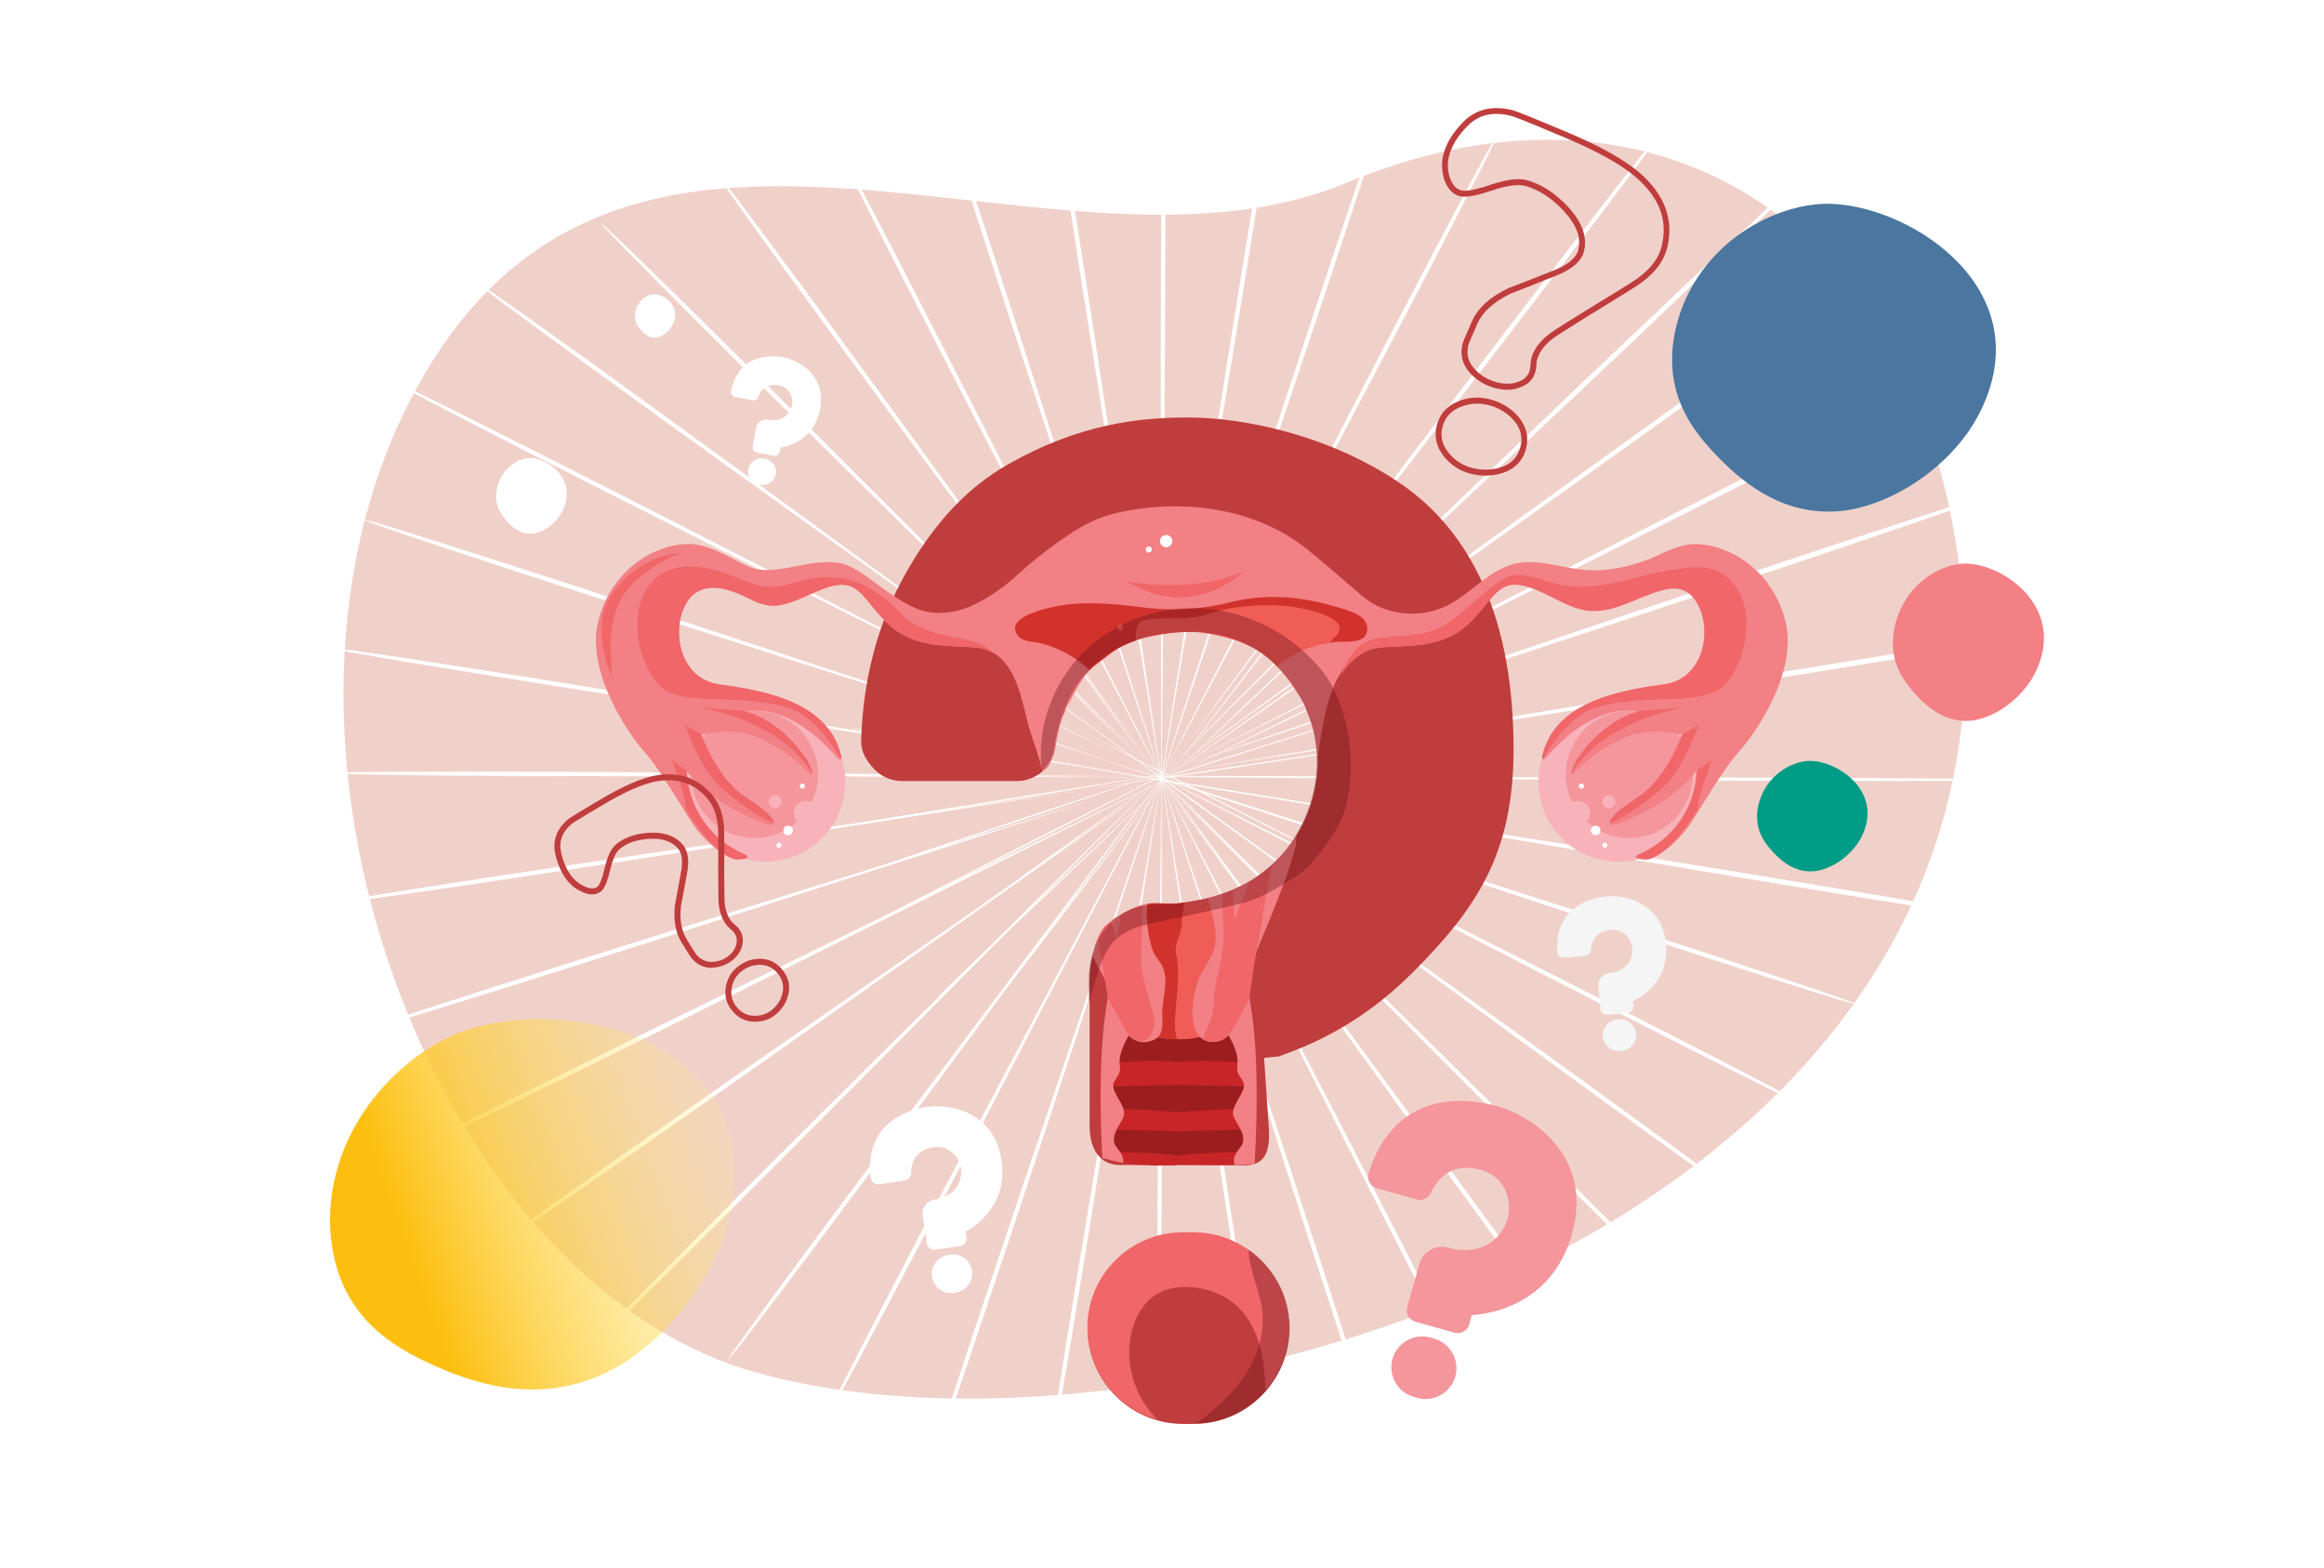 <?xml version="1.0" encoding="utf-8"?>
<!-- Generator: Adobe Illustrator 27.5.0, SVG Export Plug-In . SVG Version: 6.00 Build 0)  -->
<svg version="1.1" id="Layer_1" xmlns="http://www.w3.org/2000/svg" xmlns:xlink="http://www.w3.org/1999/xlink" x="0px" y="0px"
	 viewBox="0 0 1962 1323.9" style="enable-background:new 0 0 1962 1323.9;" xml:space="preserve">
<style type="text/css">
	.st0{fill:#FFFFFF;}
	.st1{fill:#F0D1CA;}
	.st2{fill:#C03D3D;}
	.st3{fill:#F4969C;}
	.st4{fill:#F5F5F5;}
	.st5{fill:#C72527;}
	.st6{fill:#9B1D20;}
	.st7{fill:#F05C56;}
	.st8{fill:#D1322C;}
	.st9{fill:#F7B3B9;}
	.st10{fill:#F28084;}
	.st11{fill:#F06669;}
	.st12{opacity:0.39;}
	.st13{fill:#6D1118;}
	.st14{fill:#4A769F;}
	.st15{fill:url(#SVGID_1_);}
	.st16{fill:#009C85;}
</style>
<g>
	<g>
		<rect y="0" class="st0" width="1962" height="1323.9"/>
	</g>
</g>
<path class="st1" d="M1645.7,429.1c-54.8-260.4-266.5-375.8-509.1-274.7S542.7,17,363.1,308.2s-5,767.4,269.9,849.1
	C978.9,1260.1,1772.1,1028.6,1645.7,429.1z"/>
<g>
	<g>
		<g>
			<g>
				<g>
					<g>
						<g>
							<path class="st0" d="M1205.6,657.7c-135.5-0.9-258.2-1.6-347.1-2.2c-44.3-0.1-80.2-0.3-105.2-0.3c-12.4,0-22,0-28.6,0
								c-3.2,0-5.7,0.1-7.4,0.1s-2.5,0.1-2.5,0.1s0.9,0.1,2.5,0.1c1.8,0,4.2,0.1,7.4,0.1c6.6,0.1,16.2,0.1,28.6,0.2
								c24.9,0.1,60.8,0.2,105.2,0.4c88.9,0,211.5,0.1,347.1,0.1c135.5,0,258.1,0.1,346.9,0.5c44.4,0.2,80.3,0.5,105.2,0.8
								c12.4,0.2,22.1,0.3,28.6,0.5s10,0.3,10,0.5s-3.4,0.3-10,0.4c-6.5,0.1-16.2,0.2-28.6,0.3c-24.8,0.1-60.8,0.2-105.2,0.1
								C1463.7,659.3,1341,658.6,1205.6,657.7z"/>
						</g>
					</g>
				</g>
			</g>
		</g>
	</g>
</g>
<g>
	<g>
		<g>
			<g>
				<g>
					<g>
						<g>
							<path class="st0" d="M1210.4,697.2c-135.9-23.1-258.8-43.9-347.9-59.1C818,630.8,782,624.9,757,620.7
								c-12.4-1.9-22.1-3.5-28.7-4.5c-3.2-0.5-5.7-0.8-7.5-1.1c-1.7-0.2-2.6-0.3-2.6-0.3c0,0.1,0.8,0.3,2.5,0.6
								c1.8,0.3,4.2,0.8,7.4,1.4c6.6,1.2,16.3,2.8,28.7,5c25,4.1,61,10.1,105.5,17.5c89.2,14.3,212.4,34,348.4,55.8
								c136,21.7,259.1,41.5,348.2,56.4c44.5,7.4,80.5,13.6,105.4,18.1c12.4,2.2,22.1,4,28.6,5.4c6.5,1.3,9.9,2.1,9.9,2.4
								c0,0.3-3.5-0.1-10.1-0.9c-6.6-0.9-16.3-2.2-28.8-4.1c-25-3.7-61.1-9.5-105.6-16.7C1469.2,741.1,1346.2,720.4,1210.4,697.2z"
								/>
						</g>
					</g>
				</g>
			</g>
		</g>
	</g>
</g>
<g>
	<g>
		<g>
			<g>
				<g>
					<g>
						<g>
							<path class="st0" d="M1147.5,712.2c-115.7-38.3-220.3-73-296.2-98.1c-37.9-12.3-68.6-22.3-89.9-29.3
								c-10.6-3.4-18.8-6-24.5-7.8c-2.8-0.8-4.9-1.5-6.4-1.9c-1.4-0.4-2.2-0.6-2.2-0.6s0.7,0.3,2.1,0.8c1.5,0.5,3.6,1.3,6.3,2.2
								c5.7,1.9,13.8,4.6,24.4,8.2c21.3,7,52,17,89.9,29.3c76.1,24.4,181.1,58.1,297.1,95.4c116,37.1,221,70.9,296.8,95.8
								c37.9,12.5,68.6,22.7,89.7,29.9c10.6,3.6,18.7,6.5,24.3,8.5c5.5,2,8.4,3.2,8.3,3.4s-3.1-0.5-8.7-2.2
								c-5.7-1.6-14-4.1-24.6-7.5c-21.3-6.6-52.1-16.4-90.1-28.7C1367.8,785.1,1263.1,750.5,1147.5,712.2z"/>
						</g>
					</g>
				</g>
			</g>
		</g>
	</g>
</g>
<g>
	<g>
		<g>
			<g>
				<g>
					<g>
						<g>
							<path class="st0" d="M1136.6,737.2c-108.1-55.8-206-106.2-276.9-142.8c-35.5-18.1-64.2-32.7-84.1-42.9
								c-9.9-5-17.6-8.8-23-11.5c-2.6-1.3-4.6-2.2-6-2.9c-1.4-0.6-2.1-1-2.1-0.9c0,0,0.6,0.4,2,1.2c1.4,0.7,3.4,1.8,5.9,3.1
								c5.3,2.7,12.9,6.7,22.8,11.8c19.9,10.2,48.6,24.8,84.1,42.9c71.3,35.9,169.6,85.5,278.2,140.3
								c108.6,54.7,206.9,104.3,277.8,140.7c35.5,18.2,64.1,33,83.8,43.4c9.9,5.2,17.5,9.3,22.6,12.1s7.8,4.4,7.7,4.6
								c-0.1,0.2-2.9-1-8.3-3.5c-5.3-2.5-13.1-6.3-23.1-11.2c-20-9.9-48.8-24.3-84.4-42.4C1342.6,843.4,1244.7,793,1136.6,737.2z"/>
						</g>
					</g>
				</g>
			</g>
		</g>
	</g>
</g>
<g>
	<g>
		<g>
			<g>
				<g>
					<g>
						<g>
							<path class="st0" d="M1121.9,760.3c-98-71.7-186.6-136.7-250.8-183.7c-32.2-23.3-58.2-42.2-76.3-55.3
								c-9-6.4-16-11.4-20.9-14.9c-2.4-1.6-4.2-2.9-5.5-3.8c-1.2-0.8-1.9-1.3-1.9-1.2c0,0,0.6,0.5,1.8,1.4c1.3,1,3,2.3,5.3,4
								c4.8,3.5,11.7,8.6,20.6,15.2c18.1,13.1,44.1,32,76.3,55.4c64.7,46.5,153.9,110.6,252.5,181.5
								c98.6,70.7,187.8,135,252.1,181.8c32.1,23.4,58.1,42.5,75.9,55.8c8.9,6.7,15.8,11.9,20.4,15.5s7,5.6,6.9,5.8
								s-2.8-1.5-7.6-4.7c-4.9-3.3-12-8.2-21.1-14.6c-18.2-12.8-44.4-31.5-76.6-54.8C1308.5,896.9,1219.8,832,1121.9,760.3z"/>
						</g>
					</g>
				</g>
			</g>
		</g>
	</g>
</g>
<g>
	<g>
		<g>
			<g>
				<g>
					<g>
						<g>
							<path class="st0" d="M1103.8,780.8c-85.4-85.9-162.8-163.6-218.8-220c-28.1-28-50.8-50.6-66.6-66.3
								c-7.9-7.7-14-13.8-18.3-17.9c-2.1-2-3.7-3.5-4.8-4.6c-1.1-1-1.7-1.5-1.7-1.5s0.5,0.6,1.5,1.7c1.1,1.1,2.6,2.7,4.6,4.8
								c4.2,4.2,10.2,10.3,18,18.2c15.8,15.7,38.5,38.4,66.6,66.4c56.6,55.8,134.6,132.9,220.8,218c86.3,85,164.2,162.1,220.4,218.3
								c28.1,28.1,50.7,50.9,66.2,66.8c7.8,7.9,13.7,14.2,17.7,18.4c4,4.3,6,6.6,5.9,6.7c-0.2,0.2-2.5-1.9-6.8-5.8
								c-4.3-4-10.5-9.9-18.5-17.7c-16-15.4-38.9-38-67.1-65.9C1266.5,944.4,1189.1,866.7,1103.8,780.8z"/>
						</g>
					</g>
				</g>
			</g>
		</g>
	</g>
</g>
<g>
	<g>
		<g>
			<g>
				<g>
					<g>
						<g>
							<path class="st0" d="M1082.6,798.3c-70.9-98-135-186.6-181.5-250.9c-23.3-31.9-42.2-57.8-55.4-75.8
								c-6.6-8.8-11.7-15.7-15.2-20.5c-1.7-2.3-3.1-4-4-5.3c-0.9-1.2-1.4-1.8-1.4-1.7c0,0,0.4,0.7,1.2,1.9c0.9,1.3,2.2,3.1,3.8,5.4
								c3.5,4.8,8.5,11.8,14.9,20.7c13.1,18,32,43.8,55.3,75.8c47.1,63.8,112,151.9,183.8,249.2c71.8,97.2,136.7,185.3,183.3,249.4
								c23.3,32,42,58,54.8,76.1c6.4,9,11.3,16.1,14.6,20.9c3.3,4.8,4.9,7.4,4.7,7.6c-0.2,0.1-2.2-2.2-5.8-6.8
								c-3.6-4.6-8.8-11.4-15.5-20.3c-13.3-17.7-32.4-43.5-55.8-75.4C1217.6,984.8,1153.4,896.2,1082.6,798.3z"/>
						</g>
					</g>
				</g>
			</g>
		</g>
	</g>
</g>
<g>
	<g>
		<g>
			<g>
				<g>
					<g>
						<g>
							<path class="st0" d="M1059,812.3c-54.5-107.7-103.7-205.1-139.4-275.7c-18-35.1-32.6-63.6-42.7-83.4
								c-5.1-9.8-9-17.3-11.8-22.6c-1.3-2.5-2.4-4.4-3.1-5.8c-0.7-1.3-1.1-2-1.2-1.9c0,0,0.3,0.7,0.9,2.1c0.7,1.4,1.7,3.4,2.9,6
								c2.6,5.3,6.5,12.9,11.4,22.8c10.1,19.8,24.6,48.2,42.6,83.4c36.4,70.3,86.6,167.3,142,274.5
								c55.5,107.1,105.6,204.1,141.5,274.6c17.9,35.2,32.3,63.8,42.1,83.6c4.9,9.9,8.6,17.6,11.1,22.9s3.7,8.1,3.5,8.2
								s-1.8-2.5-4.6-7.6c-2.8-5.1-6.9-12.7-12.1-22.4c-10.4-19.5-25.1-47.9-43.2-83.1C1162.7,1017.3,1113.3,919.9,1059,812.3z"/>
						</g>
					</g>
				</g>
			</g>
		</g>
	</g>
</g>
<g>
	<g>
		<g>
			<g>
				<g>
					<g>
						<g>
							<path class="st0" d="M1033.3,822.4c-36.6-114.8-69.7-218.7-93.7-294c-12.2-37.5-22-67.9-28.8-88.9c-3.5-10.4-6.2-18.5-8-24.1
								c-0.9-2.7-1.6-4.8-2.2-6.2c-0.5-1.4-0.8-2.1-0.8-2.1s0.1,0.8,0.6,2.2c0.5,1.5,1.1,3.6,1.9,6.3c1.8,5.6,4.3,13.8,7.6,24.2
								c6.8,21.1,16.6,51.5,28.8,89c24.7,75.1,58.8,178.6,96.4,293.1c37.7,114.4,71.7,218,95.9,293.1c12.1,37.6,21.7,68,28.2,89.1
								c3.2,10.5,5.7,18.8,7.3,24.4c1.6,5.6,2.3,8.6,2.1,8.6c-0.2,0.1-1.4-2.8-3.3-8.2c-2-5.5-4.8-13.6-8.4-24
								c-7.1-20.9-17.2-51.2-29.4-88.8C1103,1041.1,1069.8,937.2,1033.3,822.4z"/>
						</g>
					</g>
				</g>
			</g>
		</g>
	</g>
</g>
<g>
	<g>
		<g>
			<g>
				<g>
					<g>
						<g>
							<path class="st0" d="M1006.4,828.5c-17.8-119-34-226.8-45.7-304.8c-6-38.9-10.9-70.4-14.3-92.3c-1.8-10.8-3.1-19.3-4.1-25.1
								c-0.5-2.8-0.9-5-1.1-6.5c-0.3-1.5-0.4-2.2-0.5-2.2c0,0,0,0.8,0.2,2.2c0.2,1.6,0.5,3.7,0.9,6.5c0.9,5.8,2.1,14.3,3.7,25.1
								c3.4,21.9,8.2,53.4,14.2,92.3c12.4,78,29.5,185.5,48.5,304.4c19,118.8,36.1,226.4,47.9,304.4c5.9,39,10.6,70.6,13.6,92.4
								c1.5,10.9,2.7,19.4,3.3,25.2c0.7,5.8,0.9,8.8,0.7,8.8c-0.2,0-0.9-2.9-2-8.7c-1.1-5.7-2.6-14.1-4.4-25
								c-3.7-21.7-8.8-53.3-14.9-92.2C1040.4,1055.2,1024.1,947.5,1006.4,828.5z"/>
						</g>
					</g>
				</g>
			</g>
		</g>
	</g>
</g>
<g>
	<g>
		<g>
			<g>
				<g>
					<g>
						<g>
							<path class="st0" d="M978.9,830.4c1.1-120.3,2.1-229.2,2.8-308.1c0.2-39.4,0.3-71.2,0.4-93.4c0-11-0.1-19.5-0.1-25.4
								c0-2.8-0.1-5-0.1-6.6c0-1.5-0.1-2.2-0.1-2.2s-0.1,0.8-0.1,2.2c0,1.6-0.1,3.8-0.2,6.6c-0.1,5.9-0.2,14.4-0.3,25.4
								c-0.1,22.1-0.3,54-0.5,93.4c0,78.9,0,187.8,0,308.1c0.1,120.3,0,229.2-0.5,308c-0.3,39.4-0.6,71.3-1,93.4
								c-0.2,11-0.4,19.6-0.7,25.4c-0.2,5.8-0.5,8.9-0.7,8.9s-0.4-3.1-0.6-8.9c-0.2-5.8-0.3-14.4-0.4-25.4
								c-0.2-22.1-0.3-54-0.2-93.4C976.8,1059.5,977.7,950.6,978.9,830.4z"/>
						</g>
					</g>
				</g>
			</g>
		</g>
	</g>
</g>
<g>
	<g>
		<g>
			<g>
				<g>
					<g>
						<g>
							<path class="st0" d="M951.3,828c20.1-118.7,38.2-226.1,51.4-303.9c6.4-38.9,11.5-70.3,15.1-92.2c1.7-10.8,3-19.3,3.9-25.1
								c0.4-2.8,0.7-5,0.9-6.5s0.3-2.2,0.2-2.2c0,0-0.2,0.7-0.5,2.2s-0.7,3.7-1.2,6.5c-1,5.8-2.5,14.2-4.3,25
								c-3.6,21.8-8.8,53.3-15.2,92.2c-12.4,78-29.6,185.5-48.5,304.4c-18.8,118.8-36.1,226.4-49,304.2
								c-6.5,38.9-11.9,70.4-15.7,92.1c-1.9,10.9-3.5,19.3-4.7,25c-1.1,5.7-1.8,8.7-2.1,8.6c-0.2,0,0.1-3.1,0.8-8.8
								c0.7-5.8,1.9-14.2,3.6-25.2c3.3-21.8,8.2-53.3,14.5-92.3C913.1,1054,931.2,946.6,951.3,828z"/>
						</g>
					</g>
				</g>
			</g>
		</g>
	</g>
</g>
<g>
	<g>
		<g>
			<g>
				<g>
					<g>
						<g>
							<path class="st0" d="M924.5,821.4c38.8-114.1,73.8-217.3,99.3-292.2c12.5-37.4,22.6-67.7,29.6-88.7c3.4-10.4,6-18.6,7.9-24.2
								c0.8-2.7,1.5-4.8,2-6.3c0.4-1.4,0.6-2.2,0.6-2.2s-0.3,0.7-0.9,2.1c-0.5,1.5-1.3,3.5-2.2,6.2c-1.9,5.6-4.7,13.7-8.3,24
								c-7,21-17.2,51.3-29.7,88.7c-24.7,75.1-58.8,178.6-96.5,293.1c-37.6,114.4-71.8,218-97,292.8c-12.6,37.4-22.9,67.6-30.3,88.5
								c-3.7,10.4-6.6,18.5-8.6,23.9s-3.2,8.3-3.4,8.2c-0.2-0.1,0.5-3,2.2-8.6s4.2-13.8,7.5-24.3c6.7-21,16.6-51.4,29.1-88.9
								C850.7,1038.7,885.7,935.4,924.5,821.4z"/>
						</g>
					</g>
				</g>
			</g>
		</g>
	</g>
</g>
<g>
	<g>
		<g>
			<g>
				<g>
					<g>
						<g>
							<path class="st0" d="M899.1,810.7c56.5-106.7,107.6-203.2,144.6-273.1c18.3-35,33.1-63.3,43.4-83c5-9.8,8.9-17.4,11.6-22.6
								c1.3-2.6,2.3-4.5,3-5.9c0.7-1.3,1-2,0.9-2.1c0,0-0.4,0.6-1.2,1.9c-0.8,1.4-1.8,3.3-3.2,5.8c-2.8,5.2-6.8,12.8-12,22.5
								c-10.3,19.7-25.1,48-43.5,83c-36.4,70.3-86.6,167.3-142.1,274.4c-55.4,107.1-105.7,204.1-142.5,274.1
								c-18.4,35-33.4,63.2-44,82.7c-5.3,9.7-9.4,17.2-12.3,22.3c-2.9,5.1-4.5,7.7-4.7,7.6s1-2.9,3.6-8.2
								c2.5-5.2,6.3-12.9,11.3-22.8c10-19.7,24.6-48.2,42.9-83.2C791.5,1013.8,842.6,917.3,899.1,810.7z"/>
						</g>
					</g>
				</g>
			</g>
		</g>
	</g>
</g>
<g>
	<g>
		<g>
			<g>
				<g>
					<g>
						<g>
							<path class="st0" d="M875.7,796.2c72.7-96.6,138.5-184.1,186.1-247.5c23.6-31.7,42.8-57.4,56-75.3
								c6.5-8.9,11.6-15.8,15.1-20.6c1.7-2.3,2.9-4.1,3.9-5.4c0.9-1.2,1.3-1.9,1.2-1.9c0,0-0.5,0.6-1.5,1.7c-1,1.2-2.3,3-4.1,5.2
								c-3.6,4.7-8.8,11.6-15.4,20.3c-13.3,17.8-32.4,43.5-56.1,75.2C1014,612,949,700,877.2,797.3
								C805.5,894.6,740.5,982.6,693,1046c-23.7,31.7-43.1,57.3-56.6,74.9c-6.7,8.8-12,15.6-15.7,20.1c-3.6,4.6-5.7,6.9-5.8,6.8
								c-0.2-0.1,1.5-2.7,4.8-7.5s8.3-11.8,14.8-20.8c13-18,32-43.8,55.6-75.6C737.3,980.3,803,892.8,875.7,796.2z"/>
						</g>
					</g>
				</g>
			</g>
		</g>
	</g>
</g>
<g>
	<g>
		<g>
			<g>
				<g>
					<g>
						<g>
							<path class="st0" d="M828.4,806.2c93.5-92.6,178.1-176.4,239.4-237.1c30.4-30.4,55.1-55.1,72.2-72.2
								c8.4-8.5,15-15.2,19.5-19.8c2.2-2.2,3.8-4,5-5.2c1.1-1.2,1.7-1.8,1.6-1.8c0,0-0.7,0.5-1.8,1.6c-1.2,1.2-3,2.8-5.2,5
								c-4.6,4.5-11.2,11.1-19.8,19.5c-17.1,17.1-41.8,41.7-72.3,72.2c-60.8,61.3-144.6,145.8-237.3,239.3
								c-92.5,93.5-176.5,178-237.6,238.8c-30.6,30.4-55.4,54.9-72.7,71.7c-8.6,8.4-15.4,14.9-20,19.2c-4.6,4.3-7.2,6.5-7.3,6.4
								c-0.2-0.2,2-2.7,6.4-7.3c4.3-4.6,10.8-11.4,19.2-20c16.8-17.3,41.3-42.1,71.8-72.7C650.3,982.5,734.8,898.6,828.4,806.2z"/>
						</g>
					</g>
				</g>
			</g>
		</g>
	</g>
</g>
<g>
	<g>
		<g>
			<g>
				<g>
					<g>
						<g>
							<path class="st0" d="M809.1,778c108.2-75,206.2-142.9,277.2-192.1c35.3-24.7,63.9-44.7,83.7-58.6c9.8-7,17.4-12.4,22.6-16.1
								c2.5-1.8,4.5-3.2,5.8-4.3c1.3-1,2-1.5,1.9-1.5c0,0-0.7,0.4-2.1,1.3c-1.4,1-3.4,2.3-6,4c-5.3,3.7-13,9-22.9,15.8
								c-19.9,13.9-48.4,33.9-83.8,58.5c-70.5,49.8-167.9,118.6-275.4,194.5c-107.4,76-204.8,144.7-275.6,194
								c-35.4,24.7-64.1,44.5-84.1,58c-10,6.8-17.8,12-23.1,15.5c-5.3,3.5-8.2,5.2-8.3,5c-0.1-0.2,2.5-2.3,7.5-6.1
								c5.1-3.8,12.6-9.3,22.4-16.4c19.6-14.1,48-34.3,83.3-59.1C603,920.9,700.9,852.9,809.1,778z"/>
						</g>
					</g>
				</g>
			</g>
		</g>
	</g>
</g>
<g>
	<g>
		<g>
			<g>
				<g>
					<g>
						<g>
							<path class="st0" d="M777.6,758.4c121.7-59.2,231.8-112.9,311.7-151.7c39.7-19.6,71.9-35.4,94.2-46.4
								c11-5.5,19.6-9.8,25.5-12.8c2.8-1.5,5-2.6,6.6-3.4c1.5-0.8,2.2-1.2,2.2-1.3c0,0-0.8,0.3-2.3,1c-1.6,0.7-3.8,1.8-6.7,3.2
								c-6,2.9-14.6,7.1-25.7,12.4c-22.3,11-54.5,26.8-94.2,46.4c-79.5,39.6-189.1,94.2-310.2,154.5
								c-121,60.4-230.7,114.9-310.4,153.9c-39.8,19.5-72.1,35.2-94.5,45.8c-11.2,5.3-19.9,9.4-25.9,12.1c-6,2.7-9.1,4-9.3,3.8
								c-0.1-0.2,2.9-1.9,8.6-5c5.8-3.1,14.3-7.5,25.3-13.1c22.1-11.3,54.2-27.3,93.9-47C545.8,871.3,655.9,817.5,777.6,758.4z"/>
						</g>
					</g>
				</g>
			</g>
		</g>
	</g>
</g>
<g>
	<g>
		<g>
			<g>
				<g>
					<g>
						<g>
							<path class="st0" d="M724.7,736.9c116.4-36.2,221.7-68.9,298-92.6c38-12,68.8-21.7,90.2-28.5c10.6-3.4,18.8-6.1,24.5-7.9
								c2.7-0.9,4.8-1.6,6.3-2.1c1.4-0.5,2.1-0.8,2.1-0.8s-0.8,0.1-2.2,0.6c-1.5,0.4-3.7,1.1-6.4,1.9c-5.7,1.8-14,4.3-24.6,7.6
								c-21.4,6.7-52.2,16.4-90.2,28.4c-76.1,24.4-181.1,58.1-297.1,95.3c-115.9,37.3-221,70.9-297.2,94.8
								c-38.1,11.9-69,21.5-90.4,27.9c-10.7,3.2-19,5.6-24.7,7.2c-5.7,1.6-8.7,2.3-8.7,2.1c-0.1-0.2,2.8-1.3,8.4-3.3
								c5.5-2,13.8-4.7,24.4-8.3c21.2-7,51.9-17,90-29.1C503,805.8,608.3,773,724.7,736.9z"/>
						</g>
					</g>
				</g>
			</g>
		</g>
	</g>
</g>
<g>
	<g>
		<g>
			<g>
				<g>
					<g>
						<g>
							<path class="st0" d="M712.7,696.5c120.7-17.7,229.9-33.6,309.1-45.2c39.5-6,71.4-10.8,93.6-14.2c11-1.7,19.5-3.1,25.4-4
								c2.8-0.5,5-0.9,6.6-1.1c1.5-0.3,2.2-0.4,2.2-0.5c0,0-0.8,0-2.3,0.2c-1.6,0.2-3.8,0.5-6.6,0.9c-5.9,0.8-14.5,2.1-25.5,3.6
								c-22.2,3.3-54.1,8.1-93.6,14.1c-79.1,12.3-188.1,29.3-308.6,48c-120.4,18.8-229.5,35.7-308.6,47.5
								c-39.5,5.9-71.5,10.5-93.7,13.5c-11.1,1.5-19.7,2.6-25.5,3.3s-8.9,0.9-9,0.7c0-0.2,3-0.9,8.8-2s14.3-2.5,25.4-4.4
								c22.1-3.6,54-8.7,93.5-14.7C482.8,730.1,592.1,714,712.7,696.5z"/>
						</g>
					</g>
				</g>
			</g>
		</g>
	</g>
</g>
<g>
	<g>
		<g>
			<g>
				<g>
					<g>
						<g>
							<path class="st0" d="M724.3,653.5c122,1,232.4,1.9,312.4,2.6c39.9,0.1,72.2,0.3,94.7,0.3c11.1,0,19.8-0.1,25.7-0.1
								c2.9,0,5.1-0.1,6.7-0.1c1.5,0,2.3-0.1,2.3-0.1s-0.8-0.1-2.3-0.1c-1.6,0-3.8-0.1-6.7-0.1c-6-0.1-14.6-0.2-25.7-0.3
								c-22.4-0.1-54.8-0.2-94.7-0.4c-80,0-190.4,0.1-312.5,0.2c-122,0.2-232.4,0.1-312.3-0.3c-40-0.2-72.3-0.6-94.7-1
								c-11.2-0.2-19.9-0.4-25.7-0.6c-5.9-0.2-9-0.4-9-0.7c0-0.2,3.1-0.4,9-0.6c5.9-0.2,14.6-0.3,25.7-0.4
								c22.4-0.2,54.7-0.3,94.7-0.2C492,651.6,602.4,652.4,724.3,653.5z"/>
						</g>
					</g>
				</g>
			</g>
		</g>
	</g>
</g>
<g>
	<g>
		<g>
			<g>
				<g>
					<g>
						<g>
							<path class="st0" d="M712.3,615.2c120.4,19.7,229.3,37.5,308.2,50.4c39.4,6.3,71.3,11.3,93.5,14.8c11,1.7,19.5,3,25.4,3.8
								c2.9,0.4,5.1,0.7,6.6,0.9s2.3,0.3,2.3,0.2c0,0-0.7-0.2-2.2-0.5c-1.6-0.3-3.8-0.7-6.6-1.2c-5.9-1-14.4-2.4-25.4-4.2
								c-22.2-3.5-54.1-8.6-93.5-14.9c-78.9-12-188-28.9-308.6-47.5c-120.5-18.5-229.6-35.4-308.5-48.2
								c-39.5-6.4-71.4-11.6-93.4-15.5c-11-1.9-19.6-3.5-25.3-4.6c-5.8-1.1-8.8-1.8-8.8-2s3.1,0.1,9,0.8c5.8,0.7,14.4,1.9,25.5,3.5
								c22.1,3.2,54.1,8.1,93.6,14.3C483.1,577.7,592,595.4,712.3,615.2z"/>
						</g>
					</g>
				</g>
			</g>
		</g>
	</g>
</g>
<g>
	<g>
		<g>
			<g>
				<g>
					<g>
						<g>
							<path class="st0" d="M726.8,574.1c115.7,38.2,220.4,72.7,296.3,97.7c37.9,12.3,68.6,22.3,90,29.2c10.6,3.3,18.8,5.9,24.5,7.7
								c2.8,0.8,4.9,1.5,6.4,1.9c1.4,0.4,2.2,0.6,2.2,0.6s-0.7-0.3-2.1-0.8c-1.5-0.5-3.6-1.2-6.3-2.2c-5.7-1.9-13.9-4.6-24.4-8.1
								c-21.3-6.9-52-16.9-89.9-29.2c-76.1-24.3-181.2-57.9-297.2-95c-116-37-221.1-70.6-297-95.5c-37.9-12.4-68.6-22.6-89.7-29.8
								c-10.6-3.6-18.8-6.5-24.3-8.5s-8.4-3.2-8.3-3.4c0.1-0.2,3.1,0.5,8.7,2.2c5.7,1.6,14,4.1,24.6,7.4
								c21.3,6.6,52.1,16.4,90.1,28.6C506.4,501.4,611.2,535.8,726.8,574.1z"/>
						</g>
					</g>
				</g>
			</g>
		</g>
	</g>
</g>
<g>
	<g>
		<g>
			<g>
				<g>
					<g>
						<g>
							<path class="st0" d="M723.1,519.8c108.2,55.6,206.1,106,277.1,142.5c35.5,18,64.2,32.6,84.2,42.8c9.9,4.9,17.6,8.8,23,11.5
								c2.6,1.3,4.6,2.2,6,2.9c1.4,0.6,2.1,0.9,2.1,0.9s-0.6-0.4-2-1.2c-1.4-0.7-3.4-1.8-5.9-3.1c-5.3-2.7-12.9-6.7-22.8-11.8
								c-19.9-10.1-48.7-24.8-84.1-42.8c-71.3-35.8-169.7-85.3-278.4-140c-108.7-54.5-207-104.1-278-140.4
								c-35.5-18.1-64.1-32.9-83.9-43.3c-9.9-5.2-17.5-9.3-22.6-12.1c-5.1-2.8-7.8-4.4-7.7-4.6c0.1-0.2,2.9,1,8.3,3.5
								c5.3,2.5,13.1,6.2,23.1,11.2c20,9.8,48.9,24.3,84.4,42.3C517,413.9,615,464.1,723.1,519.8z"/>
						</g>
					</g>
				</g>
			</g>
		</g>
	</g>
</g>
<g>
	<g>
		<g>
			<g>
				<g>
					<g>
						<g>
							<path class="st0" d="M756.3,493.5c98,71.6,186.8,136.4,251.1,183.4c32.2,23.3,58.3,42.1,76.4,55.2c9,6.4,16,11.4,20.9,14.9
								c2.4,1.6,4.2,2.9,5.5,3.8c1.2,0.8,1.9,1.3,1.9,1.2c0,0-0.6-0.5-1.8-1.4c-1.3-1-3-2.3-5.3-4c-4.8-3.5-11.7-8.6-20.6-15.2
								c-18.1-13.1-44.1-32-76.3-55.3C943.4,629.7,854,565.7,755.3,494.9c-98.7-70.6-188-134.7-252.3-181.5
								c-32.2-23.4-58.1-42.4-76-55.7c-8.9-6.6-15.8-11.9-20.4-15.5s-7-5.6-6.9-5.7c0.1-0.2,2.8,1.5,7.6,4.7
								c4.9,3.3,12,8.2,21.1,14.6c18.2,12.8,44.4,31.5,76.7,54.7C569.5,357.1,658.3,421.8,756.3,493.5z"/>
						</g>
					</g>
				</g>
			</g>
		</g>
	</g>
</g>
<g>
	<g>
		<g>
			<g>
				<g>
					<g>
						<g>
							<path class="st0" d="M819.1,496.9c85.6,85.8,163,163.4,219.1,219.7c28.1,27.9,50.9,50.6,66.7,66.3c7.9,7.7,14,13.7,18.3,17.9
								c2.1,2,3.7,3.5,4.8,4.6c1.1,1,1.7,1.5,1.7,1.5s-0.5-0.6-1.5-1.7c-1.1-1.1-2.6-2.7-4.6-4.8c-4.2-4.2-10.2-10.3-18-18.2
								c-15.8-15.7-38.6-38.3-66.7-66.3c-56.6-55.8-134.8-132.7-221.1-217.7c-86.4-84.9-164.4-161.9-220.6-218
								c-28.1-28-50.7-50.8-66.3-66.7c-7.8-7.9-13.7-14.1-17.8-18.4c-4-4.3-6-6.6-5.9-6.7c0.2-0.2,2.5,1.9,6.8,5.8
								c4.3,4,10.5,9.9,18.5,17.6c16,15.4,38.9,37.9,67.1,65.8C656.1,333.5,733.6,411.1,819.1,496.9z"/>
						</g>
					</g>
				</g>
			</g>
		</g>
	</g>
</g>
<g>
	<g>
		<g>
			<g>
				<g>
					<g>
						<g>
							<path class="st0" d="M862,495.8c71,97.9,135.2,186.4,181.8,250.6c23.4,31.9,42.3,57.7,55.5,75.7c6.6,8.8,11.7,15.7,15.2,20.5
								c1.7,2.3,3.1,4,4,5.3c0.9,1.2,1.4,1.8,1.4,1.7c0,0-0.4-0.7-1.2-1.9c-0.9-1.3-2.2-3.1-3.8-5.4c-3.5-4.8-8.5-11.8-14.9-20.7
								c-13.1-17.9-32-43.8-55.4-75.7C997.5,682,932.4,594,860.5,496.8C788.6,399.7,723.6,311.6,677,247.6
								c-23.3-32-42.1-58-54.9-76.1c-6.4-9-11.3-16.1-14.6-20.9c-3.3-4.8-4.9-7.4-4.7-7.5s2.2,2.2,5.8,6.8s8.8,11.4,15.5,20.3
								c13.3,17.7,32.5,43.4,55.9,75.3C726.8,309.4,791.2,397.9,862,495.8z"/>
						</g>
					</g>
				</g>
			</g>
		</g>
	</g>
</g>
<g>
	<g>
		<g>
			<g>
				<g>
					<g>
						<g>
							<path class="st0" d="M902,501.3c54.6,107.6,104,205,139.8,275.6c18,35.1,32.6,63.6,42.8,83.3c5.1,9.7,9.1,17.3,11.8,22.6
								c1.4,2.5,2.4,4.4,3.1,5.8c0.7,1.3,1.1,2,1.2,1.9c0,0-0.3-0.7-0.9-2.1c-0.7-1.4-1.7-3.4-2.9-5.9c-2.7-5.3-6.5-12.9-11.4-22.7
								c-10.1-19.8-24.7-48.2-42.7-83.3c-36.5-70.3-86.8-167.2-142.4-274.3c-55.6-107-105.9-204-141.8-274.4
								c-18-35.2-32.4-63.8-42.2-83.6c-4.9-9.9-8.7-17.6-11.1-22.9c-2.5-5.3-3.7-8.1-3.5-8.2s1.8,2.5,4.6,7.6s6.9,12.6,12.1,22.4
								c10.4,19.5,25.2,47.9,43.3,83C798.1,296.4,847.5,393.7,902,501.3z"/>
						</g>
					</g>
				</g>
			</g>
		</g>
	</g>
</g>
<g>
	<g>
		<g>
			<g>
				<g>
					<g>
						<g>
							<path class="st0" d="M927.6,491.1c36.7,114.7,70,218.6,94.1,293.8c12.2,37.5,22.1,67.8,29,88.9c3.5,10.4,6.2,18.5,8.1,24.1
								c0.9,2.7,1.7,4.8,2.2,6.2s0.8,2.1,0.8,2.1s-0.1-0.8-0.6-2.2c-0.5-1.5-1.1-3.6-1.9-6.3c-1.8-5.6-4.4-13.8-7.7-24.2
								c-6.8-21.1-16.7-51.4-28.9-88.9c-24.8-75-59-178.6-96.8-293c-37.9-114.3-72-217.9-96.3-293c-12.1-37.6-21.8-68-28.3-89.1
								C798,99,795.6,90.7,794,85.2c-1.6-5.6-2.3-8.6-2.1-8.6c0.2-0.1,1.4,2.8,3.4,8.2c2,5.5,4.8,13.6,8.4,24
								c7.1,20.9,17.2,51.2,29.5,88.7C857.7,272.6,891,376.4,927.6,491.1z"/>
						</g>
					</g>
				</g>
			</g>
		</g>
	</g>
</g>
<g>
	<g>
		<g>
			<g>
				<g>
					<g>
						<g>
							<path class="st0" d="M954.5,485c18,119,34.3,226.7,46,304.8c6.1,38.9,11,70.4,14.4,92.3c1.8,10.8,3.2,19.2,4.1,25.1
								c0.5,2.8,0.9,5,1.1,6.5c0.3,1.5,0.4,2.2,0.5,2.2c0,0,0-0.8-0.2-2.2c-0.2-1.6-0.5-3.7-0.9-6.5c-0.9-5.8-2.1-14.3-3.7-25.1
								c-3.4-21.9-8.3-53.4-14.3-92.3c-12.5-78-29.8-185.5-48.9-304.3c-19.2-118.8-36.4-226.3-48.3-304.3c-6-39-10.7-70.5-13.8-92.4
								c-1.5-10.9-2.7-19.4-3.4-25.2s-0.9-8.8-0.7-8.8s0.9,2.9,2,8.7c1.1,5.7,2.6,14.1,4.5,25c3.7,21.7,8.8,53.2,15,92.2
								C920.3,258.3,936.7,366,954.5,485z"/>
						</g>
					</g>
				</g>
			</g>
		</g>
	</g>
</g>
<g>
	<g>
		<g>
			<g>
				<g>
					<g>
						<g>
							<path class="st0" d="M982.1,483.1c-0.9,120.3-1.8,229.2-2.4,308.1c-0.1,39.4-0.2,71.2-0.3,93.4c0,11,0.1,19.5,0.1,25.4
								c0,2.8,0.1,5,0.1,6.6c0,1.5,0.1,2.2,0.1,2.2s0.1-0.8,0.1-2.2c0-1.6,0.1-3.8,0.1-6.6c0.1-5.9,0.2-14.4,0.3-25.4
								c0.1-22.1,0.2-54,0.3-93.4c-0.1-78.9-0.2-187.8-0.4-308.1s-0.3-229.2,0.2-308c0.2-39.4,0.5-71.3,0.9-93.4
								c0.2-11,0.4-19.6,0.6-25.4c0.2-5.8,0.4-8.9,0.7-8.9c0.2,0,0.4,3.1,0.6,8.9c0.2,5.8,0.3,14.4,0.5,25.4
								c0.2,22.1,0.4,54,0.3,93.4C983.9,254,983.1,362.9,982.1,483.1z"/>
						</g>
					</g>
				</g>
			</g>
		</g>
	</g>
</g>
<g>
	<g>
		<g>
			<g>
				<g>
					<g>
						<g>
							<path class="st0" d="M1009.6,485.5c-19.9,118.7-37.9,226.1-51,304c-6.3,38.9-11.4,70.3-15,92.2c-1.7,10.8-3,19.3-3.9,25.1
								c-0.4,2.8-0.7,5-0.9,6.5s-0.3,2.2-0.2,2.2c0,0,0.2-0.7,0.5-2.2s0.7-3.7,1.2-6.5c1-5.8,2.4-14.2,4.3-25
								c3.6-21.9,8.7-53.3,15-92.2c12.3-78,29.3-185.6,48.1-304.5c18.7-118.8,35.8-226.4,48.6-304.3c6.4-38.9,11.8-70.4,15.6-92.1
								c1.9-10.9,3.5-19.3,4.6-25s1.8-8.7,2.1-8.6c0.2,0-0.1,3.1-0.8,8.8c-0.7,5.8-1.9,14.2-3.5,25.2c-3.2,21.8-8.1,53.4-14.4,92.3
								C1047.5,259.4,1029.6,366.8,1009.6,485.5z"/>
						</g>
					</g>
				</g>
			</g>
		</g>
	</g>
</g>
<g>
	<g>
		<g>
			<g>
				<g>
					<g>
						<g>
							<path class="st0" d="M1036.5,492.1c-38.6,114.1-73.6,217.4-98.9,292.3c-12.4,37.4-22.5,67.7-29.5,88.7
								c-3.4,10.4-6,18.6-7.8,24.2c-0.8,2.7-1.5,4.8-2,6.3c-0.4,1.4-0.6,2.2-0.6,2.2s0.3-0.7,0.8-2.1c0.5-1.5,1.3-3.5,2.2-6.2
								c1.9-5.6,4.7-13.7,8.2-24.1c7-21,17.1-51.3,29.6-88.7c24.6-75.1,58.6-178.7,96.1-293.2c37.4-114.5,71.5-218.1,96.6-292.9
								c12.6-37.4,22.9-67.7,30.1-88.5c3.6-10.4,6.5-18.5,8.6-24c2-5.5,3.2-8.3,3.4-8.2c0.2,0.1-0.5,3-2.2,8.6
								c-1.6,5.6-4.2,13.8-7.5,24.3c-6.7,21-16.6,51.4-29,88.9C1110,274.7,1075.1,378,1036.5,492.1z"/>
						</g>
					</g>
				</g>
			</g>
		</g>
	</g>
</g>
<g>
	<g>
		<g>
			<g>
				<g>
					<g>
						<g>
							<path class="st0" d="M1061.9,502.7C1005.5,609.4,954.6,706,917.6,776c-18.3,35-33,63.4-43.3,83c-5,9.8-8.9,17.4-11.6,22.7
								c-1.3,2.6-2.2,4.5-2.9,5.9c-0.7,1.3-1,2-0.9,2.1c0,0,0.4-0.6,1.2-1.9c0.8-1.4,1.8-3.3,3.2-5.8c2.8-5.2,6.8-12.8,12-22.5
								c10.3-19.7,25.1-48,43.4-83c36.3-70.3,86.4-167.4,141.7-274.6c55.2-107.2,105.4-204.2,142.2-274.3
								c18.4-35,33.4-63.3,43.9-82.7c5.3-9.7,9.4-17.3,12.3-22.3c2.9-5.1,4.5-7.7,4.7-7.6s-1,2.9-3.5,8.2
								c-2.5,5.3-6.3,12.9-11.3,22.8c-9.9,19.7-24.6,48.2-42.8,83.3C1169.2,299.4,1118.3,396.1,1061.9,502.7z"/>
						</g>
					</g>
				</g>
			</g>
		</g>
	</g>
</g>
<g>
	<g>
		<g>
			<g>
				<g>
					<g>
						<g>
							<path class="st0" d="M1115.7,487.7c-81,104.9-154.3,199.7-207.4,268.5c-26.3,34.4-47.6,62.3-62.4,81.7
								c-7.3,9.6-12.9,17.1-16.8,22.3c-1.9,2.5-3.3,4.5-4.3,5.9c-1,1.3-1.4,2-1.4,2.1c0,0,0.6-0.6,1.6-1.9c1.1-1.4,2.6-3.2,4.5-5.7
								c4-5.1,9.8-12.5,17.2-22.1c14.8-19.3,36.2-47.2,62.5-81.6c52.5-69.2,124.9-164.8,204.9-270.3
								c79.9-105.6,152.4-201.1,205.3-269.9c26.4-34.4,48-62.2,63-81.3c7.5-9.5,13.4-16.9,17.5-21.9c4.1-4.9,6.3-7.5,6.5-7.3
								c0.2,0.1-1.6,2.9-5.3,8.1c-3.7,5.2-9.3,12.8-16.5,22.5c-14.5,19.5-35.6,47.5-61.9,82C1270,288,1196.8,382.9,1115.7,487.7z"/>
						</g>
					</g>
				</g>
			</g>
		</g>
	</g>
</g>
<g>
	<g>
		<g>
			<g>
				<g>
					<g>
						<g>
							<path class="st0" d="M1160,494.2c-101.8,95.7-194,182.3-260.8,245c-33.2,31.5-60,56.9-78.7,74.6
								c-9.2,8.8-16.3,15.7-21.2,20.4c-2.4,2.3-4.2,4.1-5.5,5.4c-1.2,1.2-1.8,1.9-1.8,1.9s0.7-0.5,2-1.7s3.2-2.9,5.7-5.2
								c5-4.7,12.2-11.4,21.6-20.1c18.7-17.7,45.5-43.1,78.7-74.6c66.2-63.3,157.5-150.7,258.5-247.3
								c100.8-96.6,192.2-183.9,258.8-246.8c33.3-31.4,60.3-56.7,79.2-74.1c9.4-8.7,16.8-15.4,21.8-19.9c5.1-4.5,7.8-6.7,8-6.6
								c0.2,0.2-2.2,2.8-6.9,7.6c-4.7,4.8-11.8,11.8-20.9,20.7c-18.3,17.9-45,43.5-78.2,75.1C1353.9,311.9,1261.8,398.6,1160,494.2z
								"/>
						</g>
					</g>
				</g>
			</g>
		</g>
	</g>
</g>
<g>
	<g>
		<g>
			<g>
				<g>
					<g>
						<g>
							<path class="st0" d="M1173.7,519.1c-113,80.2-215.2,152.8-289.3,205.4c-36.8,26.4-66.7,47.8-87.4,62.7
								c-10.2,7.4-18.1,13.2-23.6,17.2c-2.6,2-4.6,3.5-6.1,4.5c-1.4,1-2,1.6-2,1.6s0.8-0.4,2.2-1.4c1.5-1,3.6-2.5,6.3-4.3
								c5.5-3.9,13.6-9.6,23.9-16.8c20.7-14.8,50.6-36.2,87.4-62.6c73.6-53.3,175.2-126.8,287.4-208
								c112.1-81.2,213.8-154.7,287.7-207.4c36.9-26.4,66.9-47.6,87.8-62.1c10.4-7.2,18.6-12.8,24.1-16.5c5.6-3.7,8.6-5.6,8.7-5.4
								c0.1,0.2-2.6,2.4-7.9,6.5s-13.2,10-23.4,17.5c-20.4,15.1-50.1,36.7-87,63.2C1388.9,366.3,1286.7,439,1173.7,519.1z"/>
						</g>
					</g>
				</g>
			</g>
		</g>
	</g>
</g>
<g>
	<g>
		<g>
			<g>
				<g>
					<g>
						<g>
							<path class="st0" d="M1212.9,538.7c-129.7,65-247.2,123.9-332.3,166.5c-42.3,21.5-76.6,38.9-100.4,51
								c-11.7,6.1-20.9,10.8-27.2,14.1c-3,1.6-5.4,2.9-7,3.7c-1.6,0.9-2.4,1.3-2.3,1.4c0,0.1,0.9-0.3,2.5-1.1c1.7-0.8,4.1-2,7.2-3.5
								c6.4-3.2,15.6-7.7,27.4-13.6c23.8-12.1,58.1-29.4,100.5-50.9C966,662.9,1082.9,603,1212,536.8
								c129-66.3,246-126.1,330.9-168.9c42.5-21.4,76.9-38.6,100.8-50.3c11.9-5.8,21.3-10.3,27.6-13.3c6.4-3,9.7-4.4,9.9-4.1
								c0.1,0.2-3,2.1-9.2,5.5c-6.1,3.4-15.2,8.2-27,14.4c-23.5,12.4-57.8,30-100.1,51.6C1460,414.9,1342.6,473.8,1212.9,538.7z"/>
						</g>
					</g>
				</g>
			</g>
		</g>
	</g>
</g>
<g>
	<g>
		<g>
			<g>
				<g>
					<g>
						<g>
							<path class="st0" d="M1211.2,576.3c-133.7,44-254.6,83.9-342.3,112.7c-43.7,14.6-79,26.5-103.6,34.7
								c-12.1,4.2-21.6,7.4-28.1,9.7c-3.1,1.1-5.5,2-7.3,2.6c-1.6,0.6-2.5,0.9-2.4,1c0,0.1,0.9-0.2,2.5-0.7c1.8-0.5,4.2-1.3,7.4-2.3
								c6.6-2.1,16-5.2,28.2-9.2c24.6-8.2,59.9-20,103.6-34.6c87.4-29.7,208-70.7,341.3-116c133.2-45.4,253.8-86.3,341.3-115.3
								c43.8-14.5,79.2-26.1,103.8-33.9c12.3-3.9,21.8-6.9,28.4-8.8c6.5-1.9,10-2.8,10-2.6c0.1,0.3-3.2,1.6-9.6,4s-15.8,5.8-28,10
								c-24.3,8.6-59.7,20.6-103.4,35.4C1465.8,492.4,1344.8,532.4,1211.2,576.3z"/>
						</g>
					</g>
				</g>
			</g>
		</g>
	</g>
</g>
<g>
	<g>
		<g>
			<g>
				<g>
					<g>
						<g>
							<path class="st0" d="M1244.4,612.8C1099,635.5,967.4,656.1,872,671c-47.6,7.7-86,13.9-112.8,18.2c-13.2,2.2-23.5,4-30.6,5.2
								c-3.4,0.6-6.1,1.1-7.9,1.4c-1.8,0.3-2.7,0.6-2.7,0.6c0,0.1,0.9,0,2.7-0.3c1.9-0.3,4.6-0.6,8-1.1c7.1-1.1,17.4-2.7,30.7-4.7
								c26.7-4.3,65.2-10.5,112.8-18.1c95.3-15.8,226.7-37.6,371.9-61.7c145.1-24.2,276.6-45.9,371.9-61.1
								c47.6-7.6,86.2-13.5,112.9-17.4c13.3-1.9,23.7-3.4,30.8-4.3c7-0.9,10.8-1.2,10.8-0.9s-3.6,1.1-10.6,2.5s-17.3,3.3-30.6,5.6
								c-26.6,4.7-65.1,11.2-112.7,18.9C1521.4,569.6,1389.7,590.3,1244.4,612.8z"/>
						</g>
					</g>
				</g>
			</g>
		</g>
	</g>
</g>
<path class="st2" d="M1180.8,407.2c-60-40.3-131.3-54.7-178-54.7c-43.8,0-92.8,6.3-151.1,39.2c-36.2,20.4-62.1,50.4-82.8,85
	c-24.6,41-40.3,90.2-41.9,149.3c-0.2,8.9,5,17.2,11.2,23.6c6.2,6.4,14.6,9.9,23.5,9.9h96.7c16.2,0,30.1-12.1,32.4-28.1
	c5.1-36,26.4-96.6,112.3-98.1c65.4-1.1,92.4,46.2,101,66.7c13.9,33.2,10.4,72.6-9.5,105.4c-30.5,50.3-86.7,58-117.5,58.2
	c-35.4,0.1-57.2,28.9-57.2,64V951c0,18,7.7,32.7,25.7,32.7h99.8c23.6,2.7,27.2-12,25.7-32.7l-3.9-57.5c0-0.6,11.4-1.2,12-1.4
	c25.3-8.9,68.2-26,112.5-70c56.4-56.1,86.1-102.9,86.1-189.6C1277.8,508.4,1232.9,442.2,1180.8,407.2z"/>
<g>
	<path class="st3" d="M1312.5,965.1c-14.4-16.9-34.2-27.1-48.1-31c-12.9-3.6-32.5-7-52.5-2.1c-12.4,3-23.3,8.9-32.3,17.4
		c-10.7,10.1-18.8,24-24.2,41.3c-0.8,2.6-0.5,5.3,0.8,7.7s3.5,4.1,6.1,4.9l33.9,9.5c4.8,1.3,9.9-1.1,11.9-5.6
		c4.5-10.2,15.9-26.3,41.4-19.6c19.4,5.1,23.5,21.4,24.3,28.1c1.4,11-3,22.3-11.6,30.4c-13.2,12.3-30.5,9.9-39.6,7.4
		c-10.5-2.9-21.4,3.2-24.3,13.6l-10.3,36.5c-1.5,5.3,1.6,10.9,6.9,12.4l33,9.3c5.3,1.5,10.9-1.6,12.4-6.9l2.2-7.7
		c0.1-0.2,0.2-0.3,0.4-0.3c8.2-0.5,24.5-2.8,41.2-12.1c21.4-11.9,35.8-30.9,43.1-56.6C1337.6,1004.9,1324.9,979.7,1312.5,965.1z"/>
	<path class="st3" d="M1210.6,1130.2l-2.9-0.8c-13.8-3.9-28.2,4.2-32.1,18s4.2,28.2,18,32.1l2.9,0.8c13.8,3.9,28.2-4.2,32.1-18
		C1232.5,1148.5,1224.4,1134.1,1210.6,1130.2z"/>
</g>
<g>
	<path class="st4" d="M1385.3,762.9c-10-5.5-21.4-6.7-28.7-6c-6.9,0.6-16.9,2.6-25.5,8.6c-5.4,3.7-9.5,8.5-12.3,14.2
		c-3.3,6.8-4.6,14.9-4,24.2c0.1,1.4,0.7,2.7,1.8,3.6c1.1,0.9,2.4,1.3,3.8,1.2l18-1.6c2.5-0.2,4.5-2.3,4.7-4.9
		c0.3-5.7,2.8-15.5,16.2-17c10.2-1.1,15.2,5.9,16.8,9c2.7,5,2.7,11.2,0,16.7c-4.1,8.3-12.8,10.3-17.6,10.8c-5.5,0.5-9.6,5.4-9.1,11
		l1.8,19.4c0.3,2.8,2.8,4.9,5.6,4.7l17.5-1.6c2.8-0.3,4.9-2.8,4.7-5.6l-0.4-4.1c0-0.1,0-0.2,0.1-0.2c3.8-1.8,11.2-5.8,17.5-13.4
		c8-9.6,11.5-21.4,10.3-35C1404.7,777.4,1394,767.7,1385.3,762.9z"/>
	<path class="st4" d="M1366.8,860.7l-1.5,0.1c-7.3,0.7-12.8,7.2-12.1,14.5c0.7,7.3,7.2,12.8,14.5,12.1l1.5-0.1
		c7.3-0.7,12.8-7.2,12.1-14.5C1380.6,865.4,1374.1,860,1366.8,860.7z"/>
</g>
<g>
	<path class="st0" d="M683.2,313.2c-6.8-6.7-15.6-10.2-21.6-11.4c-5.6-1.1-14.1-1.7-22.5,1.1c-5.2,1.8-9.6,4.7-13.1,8.6
		c-4.2,4.7-7.1,10.9-8.8,18.5c-0.2,1.1,0,2.3,0.6,3.3s1.6,1.6,2.8,1.9l14.8,2.8c2.1,0.4,4.2-0.8,4.9-2.8c1.5-4.5,5.8-11.8,16.9-9.9
		c8.5,1.4,10.8,8.2,11.4,11.1c1,4.6-0.4,9.6-3.8,13.4c-5.2,5.8-12.6,5.4-16.6,4.7c-4.6-0.8-9,2.2-9.8,6.7l-3,15.9
		c-0.4,2.3,1.1,4.6,3.4,5l14.4,2.7c2.3,0.4,4.6-1.1,5-3.4l0.6-3.3c0-0.1,0.1-0.1,0.2-0.2c3.5-0.5,10.3-2.1,17.1-6.7
		c8.6-5.9,14.1-14.5,16.2-25.7C695.4,329.3,689.1,319,683.2,313.2z"/>
	<path class="st0" d="M646,387.4l-1.3-0.2c-6-1.1-11.9,2.9-13,8.9s2.9,11.9,8.9,13l1.3,0.2c6,1.1,11.9-2.9,13-8.9
		C656.1,394.4,652.1,388.6,646,387.4z"/>
</g>
<g>
	<path class="st0" d="M817.4,939.9c-12.5-5.9-26.3-6.5-35.1-5.2c-8.2,1.3-20.2,4.4-30.2,12.3c-6.2,4.9-10.9,11-13.8,18.1
		c-3.5,8.4-4.5,18.4-3.1,29.5c0.2,1.7,1.1,3.2,2.4,4.2c1.4,1,3,1.4,4.7,1.2l21.6-3.3c3.1-0.5,5.3-3.1,5.3-6.2
		c-0.1-6.9,2.2-19,18.3-21.7c12.3-2.1,18.7,6,20.9,9.6c3.6,5.9,4.1,13.4,1.3,20.1c-4.3,10.4-14.7,13.4-20.5,14.3
		c-6.7,1-11.3,7.3-10.2,13.9l3.6,23.3c0.5,3.4,3.7,5.7,7.1,5.2l21.1-3.2c3.4-0.5,5.7-3.7,5.2-7.1l-0.7-4.9c0-0.1,0-0.2,0.1-0.3
		c4.5-2.4,13.1-7.9,20.2-17.4c9-12.2,12.3-26.7,9.8-43C841.9,956,828.2,945,817.4,939.9z"/>
	<path class="st0" d="M802.2,1059.4l-1.8,0.3c-8.8,1.3-14.9,9.6-13.5,18.4c1.3,8.8,9.6,14.9,18.4,13.5l1.8-0.3
		c8.8-1.3,14.9-9.6,13.5-18.4C819.3,1064.2,811,1058.1,802.2,1059.4z"/>
</g>
<path class="st2" d="M998.8,1041.3h9c44.4,0,80.5,36.1,80.5,80.5s-36.1,80.5-80.5,80.5h-9c-44.4,0-80.5-36.1-80.5-80.5
	S954.4,1041.3,998.8,1041.3z"/>
<g>
	<g>
		<path class="st5" d="M1045.9,861.8H944c0,0-10.6,42.7-10,72.4c0.1,7.7,0.7,24.1,1.7,44.8c10.5,2.8,21.1,4.5,32.1,4.7
			c1.3-0.3,2.5-0.1,3.5,0.4c6.8-0.1,13.6-0.1,20.4-0.1c0.7-0.3,1.4-0.5,2.3-0.5c20.2,0,40.1,0.8,60.2-0.2c1.1-22.6,1.7-40.8,1.9-49
			C1056.5,904.5,1045.9,861.8,1045.9,861.8z"/>
		<g>
			<path class="st6" d="M995,916l-60,1.5l2.4,18.5c1-0.7,42.3,1.9,57.6,2.9c15.3-1,56.6-3.5,57.6-2.9l2.4-18.5L995,916z"/>
			<path class="st6" d="M937.8,953.7l2,18.9c0,0,38.2,0.5,55.1,3.1c17-2.7,55.1-3.1,55.1-3.1l2-18.9l-57.2,1.7L937.8,953.7z"/>
			<path class="st6" d="M995,896.7c21.8-2.6,53.1,0.6,53.1,0.6l1.9-16.5c-0.8-4.1-1.6-7.8-2.2-10.7l-52.9,2.5l-52.9-2.5
				c-0.6,3-1.4,6.6-2.2,10.7l1.9,16.5C941.8,897.3,973.1,894.1,995,896.7z"/>
		</g>
	</g>
	<g>
		<path class="st7" d="M1139.8,506.6c-16.1-5.8-32.5-12.4-48.7-18.3c-9.1-3.4-18-5.7-27.8-5.2c-4.3,0.2-8.2,0.7-12.1,1.2
			c-6,0.7-11.8,1.2-18.4,0.3c-10.8-1.5-22-1.4-32.9-1.5c-20.5-0.2-41.3,0.3-61.6,3.1c-29.9,4.2-87.3,30.2-87.3,30.2
			s35.3,53.7,42,66.7c1,1.9,2.6,8.9,4.9,19.6l0,0c1.5-4.2,3.6-8,5.9-11.7c4-7.8,8.3-15.5,12.6-23.1c0.8-1.3,1.9-2.1,3.2-2.3
			c1.7-2.3,3.5-4.6,5.5-6.8c11.3-12.5,25.4-17,41.9-20.5c17-3.7,35-6.5,52-3.5c16.8,2.9,34.2,7.7,47.9,17.9
			c12.1,9,20.5,21.2,30.2,32.5c6.1-16.4,15.6-32.8,29.4-39.2c9.8-4.6,21.7-3.2,27.4-13.6C1162.1,518,1152.2,511,1139.8,506.6z"/>
		<path class="st7" d="M1048.5,749.1c-17,8.6-34.2,10.2-54.4,13.9c-14.5,1.5-24.1-3.8-44.5,7.8c-6,3.4-11.7,6.7-16.8,11.2
			c9.5,45.1,18.5,81.1,24.4,85.2c16.3,11.5,37.7,10.3,37.7,10.3h0.2c0,0,21.4,1.2,37.7-10.3c6-4.2,8-17.5,9.9-23.9
			c4.9-16.9,8.6-34.1,12.3-51.3c3.8-17.8,7.5-35.7,10.9-53.5C1060.4,742.5,1054.5,746.1,1048.5,749.1z"/>
		<path class="st8" d="M949.6,770.8c-3.5,2-7.1,3.5-10.2,5.8c0.1,3.9-0.1,7.4-0.8,10.6c-0.8,3.7-1.6,7.4-2.3,11
			c8.2,37.2,15.7,65.3,20.9,68.9c14,9.9,31.9,10.4,36.5,10.3c-1.2-3.6-2.1-8.4-1.8-14.8c0.7-16.3,4.6-41.1,1.5-54.4
			c-3.1-13.3,3.8-15.2,4.3-29.3c0.2-6.6,1.2-10.8,2.2-16.4c-1.9,0.2-3.9,0.3-5.8,0.4C979.2,764.2,972.5,758,949.6,770.8z"/>
		<path class="st8" d="M1167.2,527.7c-1.8-11.8-21.3-15-31-17.9c-27.5-8.1-56.1-19.5-84.6-23.5c-29.9-4.2-83.2-4.2-113.1,0
			c-20.9,3-39.2,13.1-59.5,17.4c-13.2,2.8-36.1,7.5-36.3,24.9c-0.2,11.4,10.7,19.3,16.9,28c7,9.7,15.3,18.2,22.4,27.9
			c5,6.9,9.1,14.5,12.5,22.5c1.3-1.3,2.6-2.7,3.7-4.1c1.5-4.1,1.5-7.3,3.8-11.1c4-7.8,10.4-16.1,14.8-23.8c0.8-1.3,1.9-2.1,3.2-2.3
			c1.7-2.3,6.5-5.3,8.8-7.2c12.8-10.1,17.5-13.2,30.2-17.7c-0.4-4.9,0.3-13,3.1-15.2c9.1-7,36.1,0.2,57.3-7
			c20-6.8,42.8-8.5,63.7-7.2c11,0.7,62.7,9,43.8,26.5c-13.8,12.8,8.5,12.3,18.4,8.5C1153.4,543.1,1168.9,538.5,1167.2,527.7z"/>
		<path class="st7" d="M948.4,530c0,1.3-1.1,2.4-2.4,2.4c-1.3,0-2.4-1.1-2.4-2.4c0-1.3,1.1-2.4,2.4-2.4
			C947.3,527.6,948.4,528.7,948.4,530z"/>
	</g>
	<circle class="st0" cx="510.6" cy="538.4" r="2.6"/>
	<g>
		<g>
			<circle class="st9" cx="646.4" cy="660.4" r="67.2"/>
			<ellipse class="st3" cx="637" cy="653.9" rx="53.6" ry="53.6"/>
			<path class="st9" d="M690.4,686.4c0,5.7-4.6,10.2-10.2,10.2c-5.7,0-10.2-4.6-10.2-10.2c0-5.7,4.6-10.2,10.2-10.2
				C685.8,676.2,690.4,680.8,690.4,686.4z"/>
			<path class="st9" d="M659.7,676.9c0,3-2.4,5.4-5.4,5.4s-5.4-2.4-5.4-5.4s2.4-5.4,5.4-5.4S659.7,673.9,659.7,676.9z"/>
			<path class="st0" d="M659.7,713.7c0,1.1-0.9,2.1-2.1,2.1c-1.1,0-2.1-0.9-2.1-2.1c0-1.1,0.9-2.1,2.1-2.1
				C658.8,711.6,659.7,712.5,659.7,713.7z"/>
			<circle class="st0" cx="665.4" cy="701.2" r="4"/>
			<path class="st0" d="M679.6,663.7c0,1.2-1,2.2-2.2,2.2s-2.2-1-2.2-2.2s1-2.2,2.2-2.2S679.6,662.5,679.6,663.7z"/>
		</g>
		<g>
			<circle class="st9" cx="1366" cy="660.4" r="67.2"/>
			<ellipse class="st3" cx="1375.5" cy="654" rx="53.6" ry="53.6"/>
			<path class="st9" d="M1322.1,686.4c0,5.7,4.6,10.2,10.2,10.2c5.7,0,10.2-4.6,10.2-10.2c0-5.7-4.6-10.2-10.2-10.2
				C1326.6,676.2,1322.1,680.8,1322.1,686.4z"/>
			<path class="st9" d="M1352.8,676.9c0,3,2.4,5.4,5.4,5.4s5.4-2.4,5.4-5.4s-2.4-5.4-5.4-5.4
				C1355.2,671.5,1352.8,673.9,1352.8,676.9z"/>
			<path class="st0" d="M1352.8,713.7c0,1.1,0.9,2.1,2.1,2.1c1.1,0,2.1-0.9,2.1-2.1c0-1.1-0.9-2.1-2.1-2.1
				C1353.7,711.6,1352.8,712.5,1352.8,713.7z"/>
			<circle class="st0" cx="1347.1" cy="701.2" r="4"/>
			<path class="st0" d="M1332.9,663.7c0,1.2,1,2.2,2.2,2.2s2.2-1,2.2-2.2s-1-2.2-2.2-2.2S1332.9,662.5,1332.9,663.7z"/>
		</g>
		<path class="st10" d="M981.7,816.8c-2.6-5.7-6.9-9.2-8.9-15.4c-3.7-11.3-5.4-26-4.4-37.9c-6.9,0.8-12.2,4.8-18.7,7.4
			c-6.6,2.6-11.5,6.5-16.8,11.2c-3.4,3-9,14.2-9,19.3c0,0.5-1,5.9-1.1,6.4c5.8,13.9,14.8,22.1,12.4,35.2c-7.1,38.9-7,88.8-4.6,134.7
			c5.9,1.7,11.7,3.2,17.6,4.2c0.6-5.4-1.9-8.2-5.8-13.6c-4.8-6.6,0-14.5,5.1-23s-4.5-17.2-7.2-25.6s7-10,5.1-20.2
			c-1.8-10.3,7.5-25.1,7.5-25.1s6.3,7.5,16.9,5.1c12.3-2.8,11.9-11.7,11.4-22C980.6,844.7,987.1,828.7,981.7,816.8z"/>
		<path class="st10" d="M1047.7,748.4c-8.8,4.4-18.3,7.5-27.8,9.8c3.5,15.7,10.7,32.9,3.1,48.4c-4.2,8.6-10,15.3-12.7,24.8
			c-3.9,13.8-8.7,43.6,9.9,47.9c10.6,2.4,16.9-5.1,16.9-5.1s9.4,14.8,7.5,25.1c-1.8,10.3,7.9,11.8,5.1,20.2s-12.4,17.2-7.2,25.6
			c5.1,8.5,10,16.3,5.1,23c-4.4,6-7,8.8-5.5,15.5c5.7-0.1,11.4-0.3,17.1-0.7c2.6-47.4,3.1-99.6-4.3-140
			c-4.1-22.6,10.8-50.5,18.7-70.5c7.3-18.5,15-37.9,20.1-57.2c0.7-2.6,0.2-7.1,0.9-9.7C1083.4,723.1,1066.3,739,1047.7,748.4z"/>
		<path class="st10" d="M1507.3,524.4c-10.8-42.6-46.4-63.9-74.1-65c-17.7-0.7-32,10.2-48.1,15.3c-18.4,5.8-34,8.5-53.4,5.8
			c-17.4-2.4-35-8.5-52.6-4.6c-21.5,4.9-37.9,25.8-57.4,35.4c-23.2,11.4-52.2,8.6-71.8-8.2c-15.2-13.1-30.5-26.4-46.1-39.1
			c-45.2-36.7-110.3-43.7-164.9-29.9c-23.6,6-45.6,23.1-64.6,38c-10.9,8.6-20.6,19-32.1,26.8c-16.7,11.3-31.2,19-51.8,18.6
			c-29.6-0.6-58.3-36.8-79.7-41.6c-12.9-2.9-25.9-0.3-38.6,2.2c-12.1,2.3-27.3,5.6-39.2,0.6c-5.8-2.4-11.3-5.4-16.8-8.3
			c-11.5-5.9-23.7-11.6-36.9-11.1c-27.7,1.1-63.3,22.4-74.1,65c-10.8,42.6,25.1,95.1,39,110.6c13.8,15.5,34,50.9,42,62.5
			c6.9,9.9,21.1,24,32.1,27.4c0.1,0,0.1,0.1,0.1,0.1c1.8,0.5,3.5,0.8,5.1,0.7c11.3-0.6,6.4-3.6,6.4-3.6
			c-40.7-18-49.4-52.5-50.1-71.2c23.6,30.9,71.5,47.7,72.7,45.8c0.3-0.5,0.5-1,0.6-1.7c0.3-2.9-2.9-8.5-23.6-21.8
			c-21.1-13.6-33.6-42.8-37.4-52.9c10.2-2.4,31.3-5.5,50.7,3.7c26.8,12.7,40.9,29.3,40.9,29.3s2.1,2,2.1-0.2c-0.1-1-0.5-2.8-1.8-5.9
			c-3.6-8.9-25.7-39.3-55.5-46.4c0.8-0.1,1.6-0.2,2.4-0.3c42.3-5,74.7,39,76.9,40.4c1.1,0.7,1.7,0.5,2.1,0c0.4-0.4,0.5-1,0.5-1
			c-6.2-30.3-31.4-45-57.7-52.9c-13.4-4.1-27.1-6.3-38.7-8.1c-2.6-0.4-5.1-0.8-7.5-1.1c-33.2-5-40.9-47.5-26-70.2
			c16.7-25.4,47.6-1.6,68,3.7c6,1.5,12.1-0.4,17.5-2.3c10.7-3.8,20.8-9,31.6-12.7c28.4-9.7,30.2,10.3,53.1,31.4
			c23,21.1,54.3,16.9,74.9,19.3c4.7,0.6,9.4,2.2,13.9,4.8c18.4,10.9,23.5,39.8,28.4,59.1c3.2,12.7,9.7,27.3,11.9,40.2
			c11.4-2.7,10.7-28.6,18-48.3c4.7-12.7,21-36.8,21.8-37.1c-11.1-10.7-25.4-18.6-41.1-22.5c-4.9-1.2-14.3-1.2-17.9-5.1
			c-14-15,16.9-22.8,26.5-25.1c24.7-5.7,51-3.5,76.3-0.2c26.5,3.4,49.9,2.2,76-4.3c29.7-7.4,60-4.8,89.1,4.1
			c8.5,2.6,25.7,6.3,25.9,18.2c0.2,12.7-15.3,10.8-23.5,11.2c-20.4,1-37.9,8.7-52.7,20.8c8.3,7.8,11.8,15.1,18.4,24.3
			c1.3,1.8,6.7,10.4,6,12c7.7,17.3,7.9,24.8,9.9,39.9c5.5-33.7,10.9-87.2,51.4-92c20.5-2.4,51.9,1.8,74.9-19.3
			c22.9-21.2,24.7-41.1,53.1-31.4c27.9,9.5,42.4,25.4,61.8,16.2c9.7-5.3,18.7-7.9,29.4-10.8c16.4-4.3,36.9-11.7,48.5,5.9
			c14.9,22.7,7.2,65.3-26,70.2c-2.3,0.3-4.9,0.7-7.5,1.1c-11.5,1.7-25.2,4-38.7,8.1c-26.3,7.9-51.5,22.5-57.7,52.9
			c0,0,0.1,0.6,0.5,1s1,0.7,2.1,0c2.2-1.4,34.6-45.3,76.9-40.4c0.8,0.1,1.6,0.2,2.4,0.3c-29.8,7.1-51.9,37.5-55.5,46.4
			c-1.3,3.1-1.7,4.9-1.8,5.9c-0.1,2.2,2.1,0.2,2.1,0.2s14.1-16.6,40.9-29.3c19.4-9.2,40.5-6.1,50.7-3.7
			c-3.8,10.1-16.3,39.3-37.4,52.9c-20.6,13.3-23.8,19-23.6,21.8c0.1,0.7,0.3,1.2,0.6,1.7c1.2,1.9,49.1-14.8,72.7-45.8
			c-0.6,18.7-9.3,53.2-50.1,71.2c0,0-5,3,6.4,3.6c1.6,0.1,3.3-0.2,5.1-0.7c0.1,0,0.1,0,0.1-0.1c11-3.4,25.2-17.5,32.1-27.4
			c8-11.6,28.2-47,42-62.5C1482.2,619.5,1518.1,567,1507.3,524.4z"/>
		<path class="st11" d="M517.5,573.5c0,0-19.3-39.6-3-68.2c11.7-20.6,37.1-38.1,61.4-38.1c-11.5,2.7-21.7,9.3-31.1,16.5
			c-5.4,4.1-10.3,8.4-14.7,13.6c-9.5,11.3-13.1,25.3-14.3,39.8c-0.6,6.6-0.4,13.3,0.2,19.9C516.2,561.4,515.6,569.6,517.5,573.5z"/>
		<path class="st11" d="M685.8,653c-2.5-4.1-13.7-20.8-32.7-32.1c-21.7-12.9-37.6-18.5-60.8-23.3l38.6,2.8c-0.8,0.1-1.6,0.2-2.4,0.3
			c29.8,7.1,51.9,37.5,55.5,46.4C685.3,650.2,685.8,652,685.8,653z"/>
		<path class="st11" d="M653.1,695c-4.9-0.8-33.9-18.5-48.6-34.3c-14.7-15.8-26.2-48.7-26.2-48.7l13.8,8.2l0,0
			c3.8,10.1,16.3,39.3,37.4,52.9C650.2,686.5,653.4,692.1,653.1,695z"/>
		<path class="st11" d="M623.5,725.7c-1.6,0.1-3.3-0.2-5.1-0.7c-0.1,0-0.1,0-0.1-0.1c-21.2-10.1-38.7-41.2-38.7-41.2
			s-1.1-2.5-1.1-6.7c0-4.1-11.1-35.1-11.1-35.1l12.4,9c0.6,18.7,9.3,53.2,50.1,71.2C629.9,722.1,634.8,725.1,623.5,725.7z"/>
		<path class="st11" d="M1326.7,653c2.5-4.1,13.7-20.8,32.7-32.1c21.7-12.9,37.6-18.5,60.8-23.3l-38.6,2.8c0.8,0.1,1.6,0.2,2.4,0.3
			c-29.8,7.1-51.9,37.5-55.5,46.4C1327.2,650.2,1326.7,652,1326.7,653z"/>
		<path class="st11" d="M1359.3,695c4.9-0.8,33.9-18.5,48.6-34.3s26.2-48.7,26.2-48.7l-13.8,8.2l0,0c-3.8,10.1-16.3,39.3-37.4,52.9
			C1362.3,686.5,1359.1,692.1,1359.3,695z"/>
		<path class="st11" d="M1389,725.7c1.6,0.1,3.3-0.2,5.1-0.7c0.1,0,0.1,0,0.1-0.1c21.2-10.1,38.7-41.2,38.7-41.2s1.1-2.5,1.1-6.7
			c0-4.1,11.1-35.1,11.1-35.1l-12.4,9c-0.6,18.7-9.3,53.2-50.1,71.2C1382.6,722.1,1377.7,725.1,1389,725.7z"/>
	</g>
	<path class="st0" d="M989.7,456.9c0,2.9-2.3,5.2-5.2,5.2s-5.2-2.3-5.2-5.2c0-2.9,2.3-5.2,5.2-5.2
		C987.4,451.7,989.7,454,989.7,456.9z"/>
	<path class="st0" d="M972.4,464c0,1.4-1.2,2.6-2.6,2.6c-1.4,0-2.6-1.2-2.6-2.6s1.2-2.6,2.6-2.6C971.3,461.4,972.4,462.5,972.4,464z
		"/>
	<path class="st11" d="M964.5,764.4c-5,0.8-11.6,4.1-15.6,6.4c-1,0.6-1.4,1-2.4,1.5c-1.8,10.6-3.5,18.7-3.2,19.8
		c1,4.1-1.4-2.5-5.5-14.1c-1.9,1.5-3.1,2.5-4.9,4.1c-1.5,1.3-5.7,9.3-6.1,11.3c5.6,28.2,8.4,49.5,8.4,49.5l17.8,31.4
		c13.9,13.3,21.1-3,21.7-10.9c0.6-7.8-11.5-35.6-11.5-52.5C963.2,801.2,964.2,781,964.5,764.4z"/>
	<path class="st11" d="M1055.1,744.4l-12.9,31.9l-1.3-24.7c-2.5,1-6,2-8.5,2.9c-0.7,7.9-0.2,16.4,0.2,21.8c1.2,18.1,0.6,26-4.8,47.7
		s-0.6,24.8-6.6,39.2c-2.8,6.8-4.7,11.4-5.9,14.4c1.4,0.6,3,1.1,4.9,1.6c10.6,2.4,16.9-5.1,16.9-5.1c8.9-12.4,17.8-31.4,17.8-31.4
		s3.7-31.9,10.3-62.6c0.2-2.4,0.5-4.5,0.7-6.3c0.9-7.3,4.2-25.8,8-43.5C1068.2,735.3,1061.4,740.7,1055.1,744.4z"/>
	<path class="st11" d="M951.9,491.1c0,0,53.1,10.5,97.4-8.1C1049.3,483.1,1007.5,525,951.9,491.1z"/>
	<path class="st11" d="M1457,486.6c-16.3-12.1-33.6-6.9-51.6-4.2c-19.8,3-38.7,10.4-58.6,12.3c-12.2,1.2-22.3,1-34.3-2.1
		c-10.2-2.6-20.4-6.8-31-7.2c-15.1-0.6-32,20.5-56.2,38.6s-50.7,9.7-70.7,17.5c-11.4,4.5-18.8,18.2-23.1,29.1
		c8.9-13.7,20.6-22.3,32.7-23.7c20.5-2.4,51.9,1.8,74.9-19.3c22.9-21.2,24.7-41.1,53.1-31.4c17,5.8,33.9,19.4,52.2,19.8
		c21,0.5,39.4-12.6,59.2-17.6c12.4-3.1,21.2-1.7,28.3,9.1c14.9,22.7,7.2,65.3-26,70.2c-2.3,0.4-4.9,0.7-7.5,1.1
		c-0.3,0-0.6,0.1-0.9,0.1c-0.9,0.1-1.8,0.3-2.7,0.4c-1.1,0.2-2.2,0.4-3.4,0.5c-0.6,0.1-1.2,0.2-1.8,0.3c-1.7,0.3-3.5,0.6-5.3,0.9
		c-0.4,0.1-0.7,0.1-1.1,0.2c-1.5,0.3-2.9,0.6-4.4,0.9c-0.6,0.1-1.2,0.2-1.8,0.4c-1.3,0.3-2.6,0.5-3.9,0.8c-0.7,0.1-1.3,0.3-2,0.5
		c-1.3,0.3-2.7,0.6-4,1c-0.6,0.2-1.2,0.3-1.8,0.5c-1.9,0.5-3.8,1-5.7,1.6c-26.3,7.9-51.5,22.5-57.7,52.9c0,0,0.1,0.6,0.5,1
		c5.7-9.4,20.3-31.6,37.7-40.6c19.1-9.8,66.2-9.9,67.3-9.9c20.8-0.1,39.6-2.9,47.8-11.4C1478.3,554.9,1482.4,505.5,1457,486.6z"/>
	<path class="st11" d="M759.1,516.7c-25.1-26.7-47.7-29.6-63.4-29.4c-13.7,0.2-26.8,6.5-40.3,8c-17.1,1.9-32.8-8.5-48.9-13.1
		c-16.9-4.9-36.1-6.6-51,4.5c-25.4,18.9-21.3,68.3,1.7,92.3c8.2,8.6,27,11.4,47.8,11.4c1.1,0,48.2,0.1,67.3,9.9
		c17.4,9,32.1,31.2,37.7,40.6c0.4-0.4,0.5-1,0.5-1c-6.2-30.3-31.4-45-57.7-52.9c-1.9-0.6-3.8-1.1-5.7-1.6c-0.6-0.2-1.2-0.3-1.8-0.5
		c-1.3-0.3-2.7-0.7-4-1c-0.7-0.2-1.3-0.3-2-0.5c-1.3-0.3-2.6-0.6-3.9-0.8c-0.6-0.1-1.2-0.3-1.8-0.4c-1.5-0.3-3-0.6-4.4-0.9
		c-0.4-0.1-0.7-0.1-1.1-0.2c-1.8-0.3-3.6-0.6-5.3-0.9c-0.6-0.1-1.2-0.2-1.8-0.3c-1.1-0.2-2.3-0.4-3.4-0.5c-0.9-0.1-1.8-0.3-2.7-0.4
		c-0.3,0-0.6-0.1-0.9-0.1c-2.6-0.4-5.1-0.8-7.5-1.1c-33.2-5-40.9-47.5-26-70.2c9.4-14.2,26.2-12.6,40.4-7.5
		c7.2,2.6,13.9,7.3,21.1,9.6c19.4,6.3,38.1-7.4,55.7-13.4c28.4-9.7,30.2,10.3,53.1,31.4c23,21.1,54.3,16.9,74.9,19.3
		c4.7,0.6,9.4,2.2,13.9,4.8C820.9,532.9,784.2,543.4,759.1,516.7z"/>
</g>
<g class="st12">
	<path class="st13" d="M1106,730c13.3-14.1,27.3-34.1,31.3-53.1c6.3-30.1,3-62.5-9.2-90.7c-5-11.6-12.8-21.7-21.7-30.7
		c-25.3-25.3-60.2-41-95.9-42c-35.7-1-71.8,12.9-96.9,38.4c-25,25.5-38.3,62.4-34.2,97.9l-2.7,3.2c0.1,0.1,0.3,0.1,0.4,0.2
		c6.8-5.1,11.7-12.7,12.9-21.6c5.1-36,26.4-96.6,112.3-98.1c65.4-1.1,92.4,46.2,101,66.7c13.9,33.2,10.4,72.6-9.5,105.4
		c-30.5,50.3-86.7,58-117.5,58.2c-35.4,0.1-57.2,28.9-57.2,64v18.8c11.3-35.2,12.2-57.4,48.9-65.9c18.2-4.2,64.1-13.7,82.2-18.5
		c12.1-3.2,23.1-9.5,33.8-15.9C1091.9,741.6,1099.8,736.7,1106,730z"/>
</g>
<g>
	<path class="st11" d="M1007.5,1040.5h-9c-44.4,0-80.5,36.1-80.5,80.5c0,37,25.1,68.2,59.1,77.6c-18.6-18.3-27.7-46.4-22.2-72
		c3.1-14.6,11.2-28.9,24.6-35.5c7.7-3.8,16.6-4.8,25.2-4.3c13,0.8,25.9,5,36.1,13c13.3,10.5,21,26.7,24.5,43.3
		c2.1,10.2,2.8,20.6,2.9,31c12.4-14.2,20-32.7,20-53C1088,1076.6,1051.9,1040.5,1007.5,1040.5z"/>
</g>
<g class="st12">
	<path class="st13" d="M1088.9,1121.2c0-27.4-13.8-51.6-34.8-66.1c0.3,17,9.2,33.4,11.4,50.6c2.6,19.7-4,39.9-15,56.4
		c-10.6,15.8-25.2,28.6-40.6,39.8C1053.6,1201.1,1089,1165.2,1088.9,1121.2z"/>
</g>
<g>
	<path class="st2" d="M1254.2,401.6c-4.1,0-8.3-0.5-12.6-1.6c-9.4-2.4-17.1-7.5-23-15.1c-6.1-7.9-8-16.5-5.6-25.8
		c2.4-9.3,8.2-16,17.3-19.9c8.9-3.8,18.1-4.5,27.3-2.1c9.6,2.5,17.7,7.3,23.8,14.2c7.1,8.2,9.5,17.4,7,27.3l0,0
		c-2.5,9.8-8.6,16.5-18,20.1C1265.1,400.7,1259.7,401.6,1254.2,401.6z M1247,340.8c-4.9,0-9.9,1-14.7,3.1
		c-7.7,3.3-12.4,8.7-14.5,16.5c-2,7.8-0.4,14.8,4.8,21.4c5.3,6.8,11.9,11.1,20.3,13.3c8.9,2.3,17.6,1.9,25.8-1.1
		c7.9-3,12.8-8.5,14.9-16.7c2.1-8.3,0.2-15.8-5.9-22.7c-5.5-6.1-12.6-10.4-21.3-12.6C1253.2,341.2,1250.1,340.8,1247,340.8z
		 M1272.7,329.1c-3.1,0-6.4-0.4-9.8-1.2c-9-2.3-16.6-6.9-22.4-13.6c-6.1-7-8-15.1-5.7-24.3c0.3-1.3,2-5.3,8.1-19.2
		c5-10.9,15.2-20.2,30.4-27.4l0.2-0.1c9.2-3.5,18.3-7.1,27.9-10.9c3.4-1.3,6.8-2.7,10.2-4c12.1-4.8,19.1-10.6,20.8-17.2
		c2.7-10.5-1.4-21.4-12.6-33.5c-10.2-10.8-21.1-17.8-32.5-20.8c-5.9-1.5-15.1-0.2-27.5,3.9c-13.3,4.5-22.2,6.1-27.3,4.9
		c-6.3-1.6-10.9-6.7-13.6-15.1l0-0.1c-1.9-7-2-13.8-0.3-20.2c2.4-9.4,7.9-18.2,16.5-27.1c10.8-11.1,25.1-14.5,42.4-10
		c3.4,0.9,19.4,7.4,43.8,17.7c28.9,12.1,49.4,23.5,62.7,34.8c21.6,18.7,29.4,40.2,23.4,63.9l0,0c-3.3,12.7-12.7,23.9-28.1,33.4
		c-12.7,8-25.3,15.7-37.1,22.9c-8.8,5.5-17.6,11-26.1,16.4l-0.1,0.1c-10.2,6.4-16.4,13.7-18.4,21.5c-0.2,0.5-0.4,1.7-0.5,4.2
		c-0.1,2.3-0.3,4-0.7,5.2c-1.8,7.1-6.6,11.9-14.1,14.1C1279.3,328.6,1276.1,329.1,1272.7,329.1z M1275.4,247.9
		c-14,6.8-23.4,15.1-27.9,24.9c-3,6.7-7.5,17-7.8,18.3c-1.9,7.6-0.4,14,4.6,19.8c5.2,5.9,11.8,10,19.8,12c6.1,1.5,11.8,1.5,16.7-0.2
		c5.9-1.8,9.4-5.2,10.8-10.6l0-0.1c0.1-0.4,0.4-1.6,0.5-4.1c0.1-2.4,0.3-4.1,0.7-5.3c2.3-9,9.3-17.3,20.6-24.4l0.1-0.1
		c8.5-5.4,17.3-11,26.2-16.4c11.8-7.2,24.4-14.9,37.1-22.9c14.3-8.8,23-19,25.9-30.4c5.6-22.1-1.5-41.3-21.8-58.9
		c-12.9-11-33-22.1-61.4-34c-35.5-15-42-17.2-43.2-17.5c-15.7-4.1-28-1.3-37.6,8.6c-8.1,8.3-13.1,16.4-15.3,24.9
		c-1.5,5.5-1.4,11.4,0.3,17.6c2.2,6.7,5.4,10.5,10,11.7c2.8,0.7,9.3,0.4,24.5-4.7c13.5-4.5,23.4-5.9,30.3-4.1
		c12.3,3.2,24.1,10.7,34.9,22.2c12.3,13.2,16.9,26,13.8,38.1c-2.1,8.3-10.1,15.2-23.8,20.6c-3.4,1.3-6.8,2.7-10.2,4
		C1293.6,240.8,1284.6,244.4,1275.4,247.9z"/>
</g>
<g>
	<path class="st2" d="M637.3,862.7c-0.2,0-0.3,0-0.5,0c-7.3-0.1-13.5-3.1-18.4-8.9c-4.8-5.7-6.8-12.3-5.8-19.6
		c1.1-7.1,4.2-12.9,9.4-17.3c5.5-4.6,11.7-7.1,18.3-7.3c7.8-0.4,14.5,2.5,19.8,8.7l0,0c5.2,6.1,7.1,12.9,5.7,20.2
		c-1.4,7-4.9,12.9-10.4,17.7C650.3,860.6,644.3,862.7,637.3,862.7z M641.8,814.7c-0.4,0-0.8,0-1.3,0c-5.6,0.2-10.7,2.2-15.3,6.1
		c-4.2,3.6-6.7,8.2-7.6,14.2c-0.8,5.8,0.7,11,4.6,15.6c4,4.7,8.8,7,14.6,7.1c5.9,0.1,11.1-1.7,15.2-5.2c4.7-4.1,7.6-8.9,8.8-14.9
		c1.1-5.7-0.4-11.1-4.5-16l0,0C652.3,816.9,647.5,814.7,641.8,814.7z M600.6,817.2c-6.5,0-12.1-2.7-16.7-8.1l-0.1-0.1
		c-0.7-0.9-3.6-5.3-8.6-13.5c-4.9-8.2-6.7-18.4-5.5-30.5l0-0.2c1.2-6.4,2.4-12.8,3.6-19.5c0.6-3.1,1.1-6.2,1.7-9.3
		c1.6-9,0.8-15.5-2.6-19.5c-5.2-6.2-13.6-9-25-8.2c-10.4,0.8-18.6,3.7-24.5,8.8c-3,2.6-5.6,8.4-7.7,17.1c-2.4,10.3-4.8,16-7.7,18.4
		c-3.8,3.1-8.9,3.4-15.2,0.9c-5.2-2.2-9.4-5.3-12.8-9.3c-4.8-5.8-8.4-13.3-10.5-22.2c-2.8-11.6,0.6-21.7,10.2-29.9
		c0.6-0.6,2.7-2.3,27.8-17.1c18.5-11,33.4-17.5,45.5-20c20.1-3.9,36.5,1.6,48.9,16.3l0,0c6.6,7.9,10,18.7,10,32
		c0.1,10.7,0.1,21.4,0,32c0,7.6,0.1,15.3,0.2,22.7c0.1,8.7,2.2,15.6,6.2,20.3c0.2,0.2,0.9,1,2.3,2.2l0.6,0.5c1.1,1,1.8,1.7,2.4,2.3
		c3.7,4.4,4.9,9.5,3.5,15.1c-1.1,4.5-3.7,8.5-7.5,11.8c-4.9,4.2-10.8,6.5-17.4,6.8C601.2,817.2,600.9,817.2,600.6,817.2z
		 M587.8,805.9c3.8,4.4,8.2,6.4,13.5,6.3c5.5-0.3,10.2-2.1,14.4-5.6c3.1-2.6,5-5.6,5.9-9.2c1-4,0.2-7.5-2.5-10.7
		c-0.3-0.4-1.1-1.1-1.9-1.8l-0.4-0.4c-1.2-1-2.2-2-2.9-2.8c-4.8-5.7-7.3-13.6-7.4-23.5c-0.1-7.5-0.2-15.2-0.2-22.8
		c0.1-10.6,0.1-21.3,0-32c0-12.1-3-21.8-8.8-28.8c-11.3-13.4-25.7-18.2-44.1-14.7c-11.4,2.3-26.1,8.8-43.9,19.4
		c-22.3,13.1-26.3,15.9-27,16.5c-8.2,7-11,15.1-8.6,24.9c2,8.2,5.1,15,9.5,20.2c2.8,3.4,6.5,6,10.9,7.9c4.5,1.8,7.8,1.8,10.1-0.1
		c1.3-1.1,3.5-4.8,6.1-15.8c2.3-9.9,5.4-16.4,9.3-19.7c6.7-5.8,16-9.2,27.4-10c13.1-0.9,22.9,2.5,29.2,10c4.4,5.2,5.7,13.2,3.7,23.7
		c-0.6,3.1-1.1,6.2-1.7,9.3c-1.2,6.7-2.4,13-3.6,19.4c-1.1,10.9,0.5,20.1,4.8,27.3C584.4,800.9,587.2,805.1,587.8,805.9z"/>
</g>
<path class="st14" d="M1546.3,172.1c-34.9-1.3-80.9,18-109,56.3c-22.3,30.1-29.1,65.9-24.1,93.2s20.5,47.2,37.5,64.6
	c25.3,25.9,56.8,47.9,99.1,45.6c42.3-2.3,97.7-35.6,121.8-83.9C1722.7,245.8,1615.8,174.8,1546.3,172.1z"/>
<path class="st10" d="M1660.9,475.9c-16.3-0.7-37.7,9.2-50.9,28.8c-10.4,15.4-13.6,33.7-11.2,47.6c2.3,14,9.6,24.1,17.5,33
	c11.8,13.2,26.5,24.5,46.2,23.3s45.6-18.2,56.8-42.9C1743.2,513.5,1693.3,477.3,1660.9,475.9z"/>
<linearGradient id="SVGID_1_" gradientUnits="userSpaceOnUse" x1="288.223" y1="-196.509" x2="639.062" y2="-196.509" gradientTransform="matrix(0.941 -0.34 -0.34 -0.941 5.586 967.369)">
	<stop  offset="0" style="stop-color:#FDBF0F"/>
	<stop  offset="1" style="stop-color:#FCF396;stop-opacity:0"/>
</linearGradient>
<path class="st15" d="M395.2,869.3c-42.7,13.7-90.3,55.6-108.5,111.3c-14.6,43.8-8.2,87.3,9,116s44,44.5,71.7,56.8
	c41.1,18.3,88.1,29.5,138.3,8.4c50.1-21,103.4-82.9,112.7-148.1C638.3,875.8,480.2,842,395.2,869.3z"/>
<path class="st0" d="M552.8,248.5c-4.3-0.2-10,2.5-13.5,7.9c-2.8,4.2-3.6,9.2-3,13.1s2.5,6.6,4.7,9.1c3.1,3.6,7,6.7,12.3,6.4
	c5.2-0.3,12.1-5,15.1-11.8C574.7,258.8,561.4,248.8,552.8,248.5z"/>
<path class="st0" d="M448.3,386.7c-7.6-0.3-17.6,4.4-23.8,13.9c-4.9,7.4-6.3,16.2-5.3,22.9c1.1,6.7,4.5,11.6,8.2,15.9
	c5.5,6.4,12.4,11.8,21.6,11.2c9.2-0.6,21.3-8.8,26.5-20.7C486.7,404.8,463.4,387.4,448.3,386.7z"/>
<path class="st16" d="M1529.3,642.5c-11.9-0.5-27.6,6.5-37.2,20.2c-7.6,10.8-9.9,23.6-8.2,33.4c1.7,9.8,7,16.9,12.8,23.2
	c8.6,9.3,19.4,17.2,33.8,16.4s33.3-12.8,41.6-30.1C1589.5,668.9,1553,643.4,1529.3,642.5z"/>
</svg>
